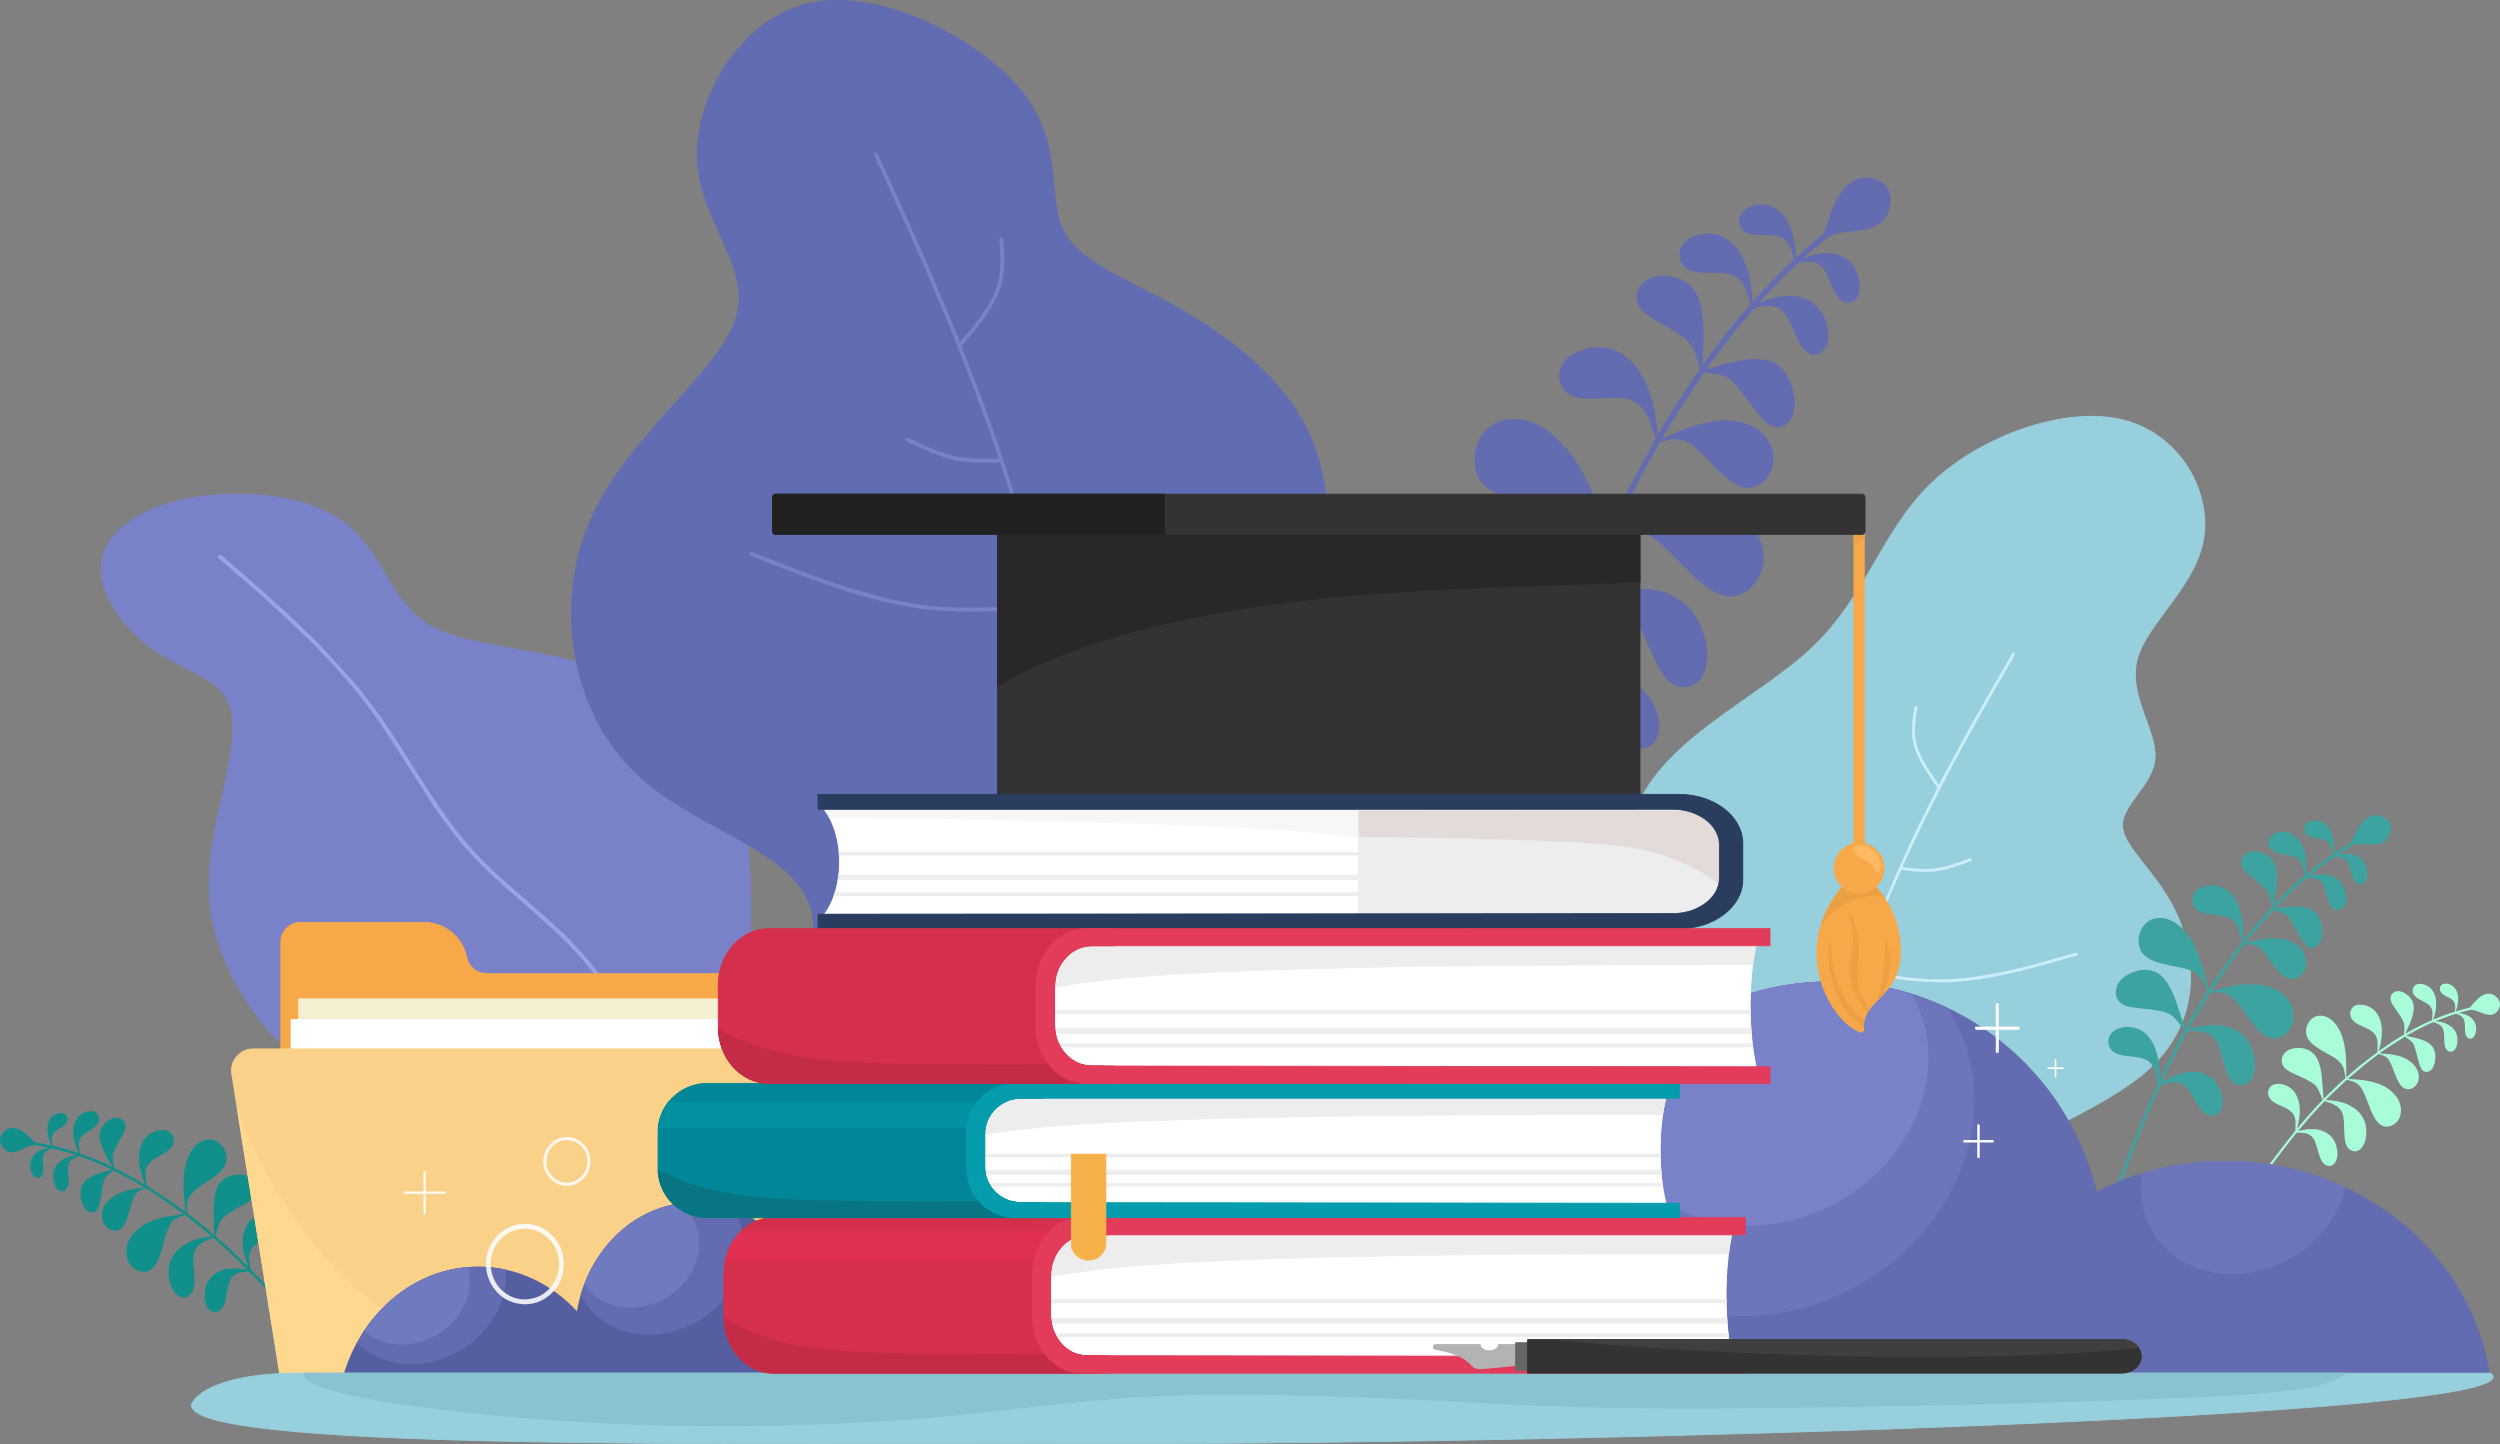 <svg xmlns="http://www.w3.org/2000/svg" id="_" viewBox="0 0 1630.555 942.048"><rect x="0" y="0" width="1630.555" height="942.048" fill="#808080" stroke="none"/><defs><style>.cls-1{opacity:.87;}.cls-1,.cls-2,.cls-3,.cls-4{stroke-width:.216px;}.cls-1,.cls-2,.cls-3,.cls-4,.cls-5,.cls-6,.cls-7,.cls-8,.cls-9,.cls-10,.cls-11,.cls-12,.cls-13,.cls-14,.cls-15,.cls-16,.cls-17,.cls-18,.cls-19,.cls-20,.cls-21,.cls-22,.cls-23,.cls-24,.cls-25,.cls-26,.cls-27,.cls-28,.cls-29,.cls-30,.cls-31,.cls-32,.cls-33,.cls-34,.cls-35,.cls-36,.cls-37,.cls-38,.cls-39,.cls-40,.cls-41{fill-rule:evenodd;}.cls-1,.cls-2,.cls-3,.cls-4,.cls-5,.cls-6,.cls-7,.cls-8,.cls-9,.cls-10,.cls-11,.cls-12,.cls-13,.cls-14,.cls-15,.cls-16,.cls-17,.cls-18,.cls-19,.cls-20,.cls-21,.cls-22,.cls-23,.cls-24,.cls-25,.cls-26,.cls-27,.cls-28,.cls-29,.cls-30,.cls-31,.cls-32,.cls-33,.cls-34,.cls-35,.cls-36,.cls-37,.cls-42,.cls-43,.cls-44,.cls-45,.cls-46{stroke-miterlimit:22.926;}.cls-1,.cls-10,.cls-45{fill:#fff;stroke:#fff;}.cls-2{fill:#ceeefd;stroke:#ceeefd;}.cls-3,.cls-17{fill:#7982c9;stroke:#7982c9;}.cls-4{fill:#9aa3e6;stroke:#9aa3e6;}.cls-5,.cls-6,.cls-7,.cls-8,.cls-9,.cls-10,.cls-11,.cls-12,.cls-13,.cls-14,.cls-15,.cls-16,.cls-17,.cls-18,.cls-19,.cls-20,.cls-21,.cls-22,.cls-23,.cls-24,.cls-25,.cls-26,.cls-27,.cls-28,.cls-29,.cls-30,.cls-31,.cls-32,.cls-33,.cls-34,.cls-35,.cls-36,.cls-37,.cls-42,.cls-43,.cls-44,.cls-45,.cls-46{stroke-width:.567px;}.cls-5,.cls-44{fill:#333;stroke:#333;}.cls-6{fill:#8ac2cf;stroke:#8ac2cf;}.cls-7{fill:#b3b3b3;stroke:#b3b3b3;}.cls-8{fill:#c42b47;stroke:#c42b47;}.cls-9{fill:#eba044;stroke:#eba044;}.cls-11{fill:#ededed;}.cls-11,.cls-12{stroke:#ededed;}.cls-12{fill:#e3dada;}.cls-13{fill:#212121;stroke:#212121;}.cls-14{fill:#087682;stroke:#087682;}.cls-15{fill:#ffb963;stroke:#ffb963;}.cls-16{fill:#ffd88f;stroke:#ffd88f;}.cls-18{fill:#626cb3;stroke:#626cb3;}.cls-19{fill:#2a3d5e;stroke:#2a3d5e;}.cls-20{stroke:#636cb0;}.cls-20,.cls-38{fill:#636cb0;}.cls-21{fill:#292828;stroke:#292828;}.cls-22{fill:#555ea1;stroke:#555ea1;}.cls-23{stroke:#d9312e;}.cls-23,.cls-24{fill:#d42f4d;}.cls-24{stroke:#d42f4d;}.cls-25{fill:#e02f50;stroke:#e02f50;}.cls-26{fill:#e33b5a;stroke:#e33b5a;}.cls-27{fill:#98cfdc;stroke:#98cfdc;}.cls-28{fill:#6d76ba;stroke:#6d76ba;}.cls-29{fill:#059cad;stroke:#059cad;}.cls-30{fill:#403f3f;stroke:#403f3f;}.cls-31{fill:#707abf;stroke:#707abf;}.cls-32{fill:#f9d189;stroke:#f9d189;}.cls-33,.cls-42{fill:#f7a849;stroke:#f7a849;}.cls-34{fill:#f7b14b;stroke:#f7b14b;}.cls-35{fill:#f7f7f7;stroke:#f7f7f7;}.cls-36{fill:#008696;}.cls-36,.cls-37{stroke:#008696;}.cls-37{fill:#0291a1;}.cls-39{fill:#3ca3a0;}.cls-40{fill:#118f8b;}.cls-41{fill:#a9fcd8;}.cls-43{fill:#666;stroke:#666;}.cls-46{fill:#f4f0d2;stroke:#f4f0d2;}</style></defs><path class="cls-38" d="M1176.714,168.17l-.328,.235,.328-.235h0Zm39.217-52.325l.679-.035c1.984-.059,4.045,.225,6.164,.899,4.75,1.51,8.856,4.623,9.986,10.491,.802,4.163-.254,9.538-1.588,12.182-4.699,9.315-12.883,10.423-21.735,11.364-.74,.079-.619,.179-1.358,.26-4.674,.505-12.741,1.124-16.534,4.179l-7.571,6.425c-.943,.785-6.663,5.497-7.261,6.56,1.383-.199,3.265-1.128,4.616-1.518,4.723-1.361,10.839-2.002,15.335-1.052,3.262,.69,6.077,2.127,8.469,3.954l2.525,2.412c4.509,4.716,7.834,17.036,2.907,22.939-1.983,2.375-5.138,3.213-8.337,1.858-3.591-1.519-5.959-6.888-7.52-10.51l-2.763-6.445c-1.684-3.514-3.349-6.253-6.724-7.954-2.808-1.415-6.533-1.293-9.78-.741-2.956,.503-2.18,.131-4.103,1.863-2.657,2.392-5.319,4.868-7.787,7.497l-11.85,12.183c-.913,1.079-3.696,3.83-4.2,4.727,1.185-.17,4.217-1.538,5.588-1.992,6.117-2.025,12.764-3.089,19.003-2.023,3.807,.65,7.581,2.229,10.236,4.152,10.001,7.245,13.861,25.58,6.258,31.869-5.303,4.385-11.162,.775-14.203-4.266-1.414-2.342-2.703-4.984-3.748-7.609-.352-.882-.777-1.76-1.159-2.708-2.132-5.283-4.513-10.722-9.181-13.595-2.732-1.681-5.683-1.718-8.987-1.551-1.255,.064-5.933,.402-6.668,.874-.686,.441-11.439,13.436-12.236,14.376l-9.968,12.835c-1.521,2.262-3.3,4.387-4.877,6.621-1.087,1.539-3.954,5.146-4.753,6.566,.741-.107,1.839-.482,2.561-.682,.864-.239,1.619-.478,2.494-.752,5.029-1.574,10.253-2.922,15.447-4.007,7.45-1.556,15.228-2.225,21.643,.157,5.059,1.879,8.943,5.701,11.472,10.86,.403,.823,.701,1.411,1.041,2.266,.305,.768,.636,1.464,.949,2.376,3.033,8.847,3.862,22.67-5.539,26.834-5.501,2.436-9.354-.705-12.84-4.317l-2.975-3.463c-.51-.606-.909-1.196-1.409-1.827l-13.373-17.167c-1.382-1.718-4.098-4.19-5.981-5.139-2.936-1.48-6.496-1.977-9.72-2.429-.998-.14-1.609-.229-2.623-.38-2.35-.349-2.114-1.048-3.46,1.017l-16.576,25.261c-.96,1.526-9.52,15.249-9.796,16.534,1.601-.499,3.75-1.538,5.291-2.302,3.608-1.789,13.223-5.33,16.354-6.218,7.987-2.265,16.038-4.252,25.408-3.01,4.028,.534,7.902,1.56,11.087,3.137,2.328,1.154,4.686,2.52,6.598,4.402l1.829,1.715c5.495,6.28,7.765,14.274,4.527,22.939-1.187,3.176-3.942,7.011-6.584,8.743-9.577,6.284-17.334,.675-24.834-5.827-1.34-1.163-2.387-2.415-3.74-3.525-2.629-2.158-4.83-5.253-7.434-7.496-1.29-1.112-2.409-2.72-3.695-3.775-4.342-3.563-6.967-7.026-13.364-8.212-5.801-1.075-8.507,1.179-12.762,1.395-.687,1.221-1.321,2.357-2.036,3.636l-9.971,18.02-18.587,37.26c.776-.112,7.521-3.229,8.475-3.635,7.948-3.377,18.31-7.748,26.584-9.703,10.147-2.397,11.004-2.612,20.905-3.176,1.587-.09,3.826,.043,5.371,.215,1.775,.198,3.204,.387,4.867,.621,7.191,1.012,16.269,4.482,21.708,9.946l1.487,1.368c4.279,4.258,7.035,9.699,8.361,16.109,.768,3.713,.357,8.161-.424,11.274-1.438,5.732-4.896,11.671-9.484,15.004-7.65,5.559-14.39,4.836-22.1,1.007-1.347-.669-2.313-1.325-3.565-2.176-1.763-1.196-3.475-2.454-5.069-3.889l-2.356-2.06c-.351-.303-.423-.296-.774-.635-.308-.295-.466-.525-.793-.808l-2.259-2.176c-.356-.34-.426-.33-.777-.632-2.729-2.35-10.461-11.024-12.555-12.685-1.025-.813-2.032-2.087-2.997-3.049-.387-.385-.482-.39-.866-.721l-3.83-3.419c-.571-.48-.979-.79-1.568-1.245-3.472-2.674-7.089-4.887-11.596-5.647-5.31-.897-10.228,.517-15.416,1.67-2.567,.57-2.077,.252-3.273,2.725l-14.767,34.361c-.694,1.664-3.072,7.011-3.388,8.719,.829-.537,2.125-1.131,3.144-1.56l9.937-3.973c2.258-.854,4.763-1.589,7.208-2.167,1.196-.283,2.496-.657,3.766-.915,2.586-.526,5.202-1.226,7.808-1.362,9.204-.48,17.83-.416,26.097,3.75,1.995,1.005,3.887,2.004,5.752,3.267,.924,.625,1.723,1.259,2.601,1.963,3.295,2.643,6.126,6.113,8.329,9.935,3.959,6.864,7.536,17.843,6.694,26.785-.309,3.29-.667,5.018-1.581,7.812-.651,1.99-2.261,4.661-3.598,5.908-1.703,1.59-3.326,2.921-5.577,3.672-8.668,2.889-15.539-2.8-19.905-10.314-1.738-2.992-3.151-6.041-4.622-9.294-2.466-5.455-4.728-11.054-7.313-16.408l-2.427-4.508c-1.095-1.9-2.351-3.805-3.839-5.357-1.087-1.134-2.308-2.221-3.605-3.101-3.132-2.126-8.57-4.069-13.669-3.759-.881,.054-1.49-.096-2.048-.068-.554,.029-1.163,.238-2.04,.276-4.096,.176-7.876,1.346-12.087,1.559-.137,.74-.465,1.308-.754,1.999-.272,.651-.47,1.271-.691,1.879l-2.906,7.738c-3.404,9.112-6.51,18.413-9.639,27.63l-2.625,8.028c-.91,2.742-1.778,5.394-2.598,8.056-.623,2.026-2.058,6.212-2.403,8.073,.792-.512,1.423-1.223,2.176-1.823l9.181-6.794c4.319-2.691,8.273-4.934,12.978-6.936,5.949-2.531,13.543-3.713,19.878-2.915,5.065,.637,12.101,3.071,15.829,6.83,1.274,1.286,2.778,2.429,3.899,3.921,1.726,2.297,3.488,4.502,4.785,7.151,.504,1.03,.885,1.548,1.337,2.691l1.167,2.894c.355,.963,.645,2.147,.893,3.22,1.313,5.678,.911,11.676-2.736,16.029-.764,.912-1.052,1.266-2.011,1.993-5.361,4.071-11.859,2.496-16.799-1.467-.729-.585-1.337-1.191-2.048-1.843-.421-.386-.626-.452-1.05-.891-.424-.439-.497-.658-.872-1.102-.618-.728-1.285-1.274-1.924-1.991-3.047-3.419-5.809-7.473-8.861-10.858-3.846-4.264-7.245-8.549-12.889-10.34-4.2-1.332-8.979-.846-13.125,.716-1.045,.394-9.963,4.175-10.781,4.952-.502,.476-4.07,13.669-4.67,15.545l-2.696,9.436c-2.335,8.555-4.619,16.904-6.849,25.517-.539,2.08-1.056,4.28-1.648,6.447-.306,1.12-.54,2.196-.822,3.225l-5.635,22.699c-.287,1.097-.512,2.24-.78,3.269-.287,1.1-.566,2.182-.801,3.245l-6.089,26.119c-2.483,9.834-4.291,19.908-6.667,29.782-.249,1.032-.514,2.305-.723,3.328-1.578,7.747-3.587,15.528-5.111,23.241-1.531,7.748-3.447,15.618-4.969,23.389l-1.447,6.809-3.436-.322c.46-2.31,.848-4.338,1.368-6.608,1.534-6.704,2.741-13.322,4.317-19.988,1.054-4.458,1.815-8.993,2.861-13.342l2.895-13.308c.454-2.272,.984-4.37,1.493-6.606,.486-2.135,.995-4.346,1.452-6.65,.901-4.54,2.087-8.845,2.978-13.222,1.513-7.432,4.218-18.605,6.042-26.169,1.06-4.4,1.961-8.742,3.115-13.078,1.155-4.34,2.096-8.751,3.163-13.03,.545-2.191,1.132-4.173,1.655-6.438l3.284-12.905c2.001-7.494,3.847-14.882,5.986-22.334l2.6-9.537c.62-2.085,1.184-4.123,1.857-6.228,.348-1.089,.581-2.087,.876-3.169,.478-1.755,3.189-10.048,3.034-10.689-.072-.294-.394-1.093-.533-1.502-.37-1.087-.681-1.891-1.052-3.032-.66-2.034-1.38-4.112-2.143-6.016-.769-1.923-1.648-3.671-2.692-5.362-2.074-3.356-4.497-5.922-7.932-7.68-5.187-2.654-13.632-2.282-19.907-1.964-9.277,.469-20.838,2.078-26.517-6.936-2.972-4.716-2.464-11.584,.282-15.612,7.093-10.411,23.549-13.01,33.994-8.729,3.36,1.377,6.638,3.48,9.296,6.053,.977,.946,2.066,1.826,2.968,2.889,1.505,1.775,2.993,3.627,4.254,5.641,3.254,5.202,5.686,10.78,7.42,16.866,.651,2.282,1.083,4.186,1.616,6.645,.469,2.161,.969,4.583,1.321,6.996,.347,2.371,.779,4.653,.84,7.377l.341-.017c.08-1.526,6.657-21.334,7.372-23.494,2.557-7.727,9.072-26.811,12.155-34.102,.48-1.135,1.049-2.412,1.282-3.675-.655-.16-.75-.568-1.268-1.018-.527-.459-.709-.556-1.211-1.088-.495-.525-.725-.63-1.219-1.079-.416-.379-.733-.759-1.135-1.178l-3.576-3.333c-1.846-1.768-4.11-3.719-6.149-5.132-1.959-1.358-3.77-2.184-5.998-2.78-4.744-1.27-14.485-1.614-19.944-1.335-8.118,.414-18.138,1.294-25.932,.938-1.377-.062-2.458-.231-3.739-.409-10.495-1.46-16.436-10.874-12.909-22.038,2.347-7.43,8.003-12.663,14.007-16.433,.571-.358,.94-.498,1.521-.833,12.152-7.017,25.952-8.256,36.755,1.474,1.603,1.445,3.267,2.706,4.602,4.446,2.31,3.011,3.772,4.518,6.061,7.965l3.577,5.668,17.369,34.416c.189-1.02,2.908-7.575,3.497-8.979l7.307-17.631c.728-1.415,1.18-2.858,1.913-4.318,.719-1.433,1.177-2.975,1.859-4.375l4.888-10.702c.455-1.012,.114-1.195-.437-2.031-.827-1.256-1.537-2.551-2.305-3.875-.791-1.365-1.527-2.461-2.375-3.791-2.418-3.795-5.484-6.757-9.369-8.694-1.497-.746-2.438-1.139-4.143-1.681-4.369-1.388-10.254-2.239-14.837-2.169-.839,.013-1.846-.031-2.685-.109-.663-.061-1.993-.073-2.658-.139-.738-.072-2.073-.099-2.69-.102-4.389-.019-8.934-.321-13.297-.695-10.114-.867-22.338-2.505-28.262-12.649-4.106-7.029-3.991-17.826-.147-25.428,1.414-2.797,3.062-5.131,5.236-7.175,7.588-7.134,18.824-7.871,27.619-5.066,1.391,.444,2.819,1.084,4.152,1.67,3.868,1.7,7.569,4.176,10.859,6.916,2.225,1.853,4.154,3.724,6.203,5.847,6.107,6.327,10.79,13.801,15.077,21.757,1.074,1.994,1.993,4.252,3.102,6.234l2.022,4.211c.374,.769,.593,1.418,.964,2.168l7.307,17.775c.576,1.471,1.247,2.944,1.613,4.504l.342-.017c.137-.74,.457-1.351,.775-1.976l12.339-25.203,17.419-32.001c.243-.422,.306-.418,.26-.794-.088-.732-1.08-3.129-1.362-3.989l-2.863-7.884c-1.04-2.616-2.314-4.848-3.895-6.848-3.523-4.459-7.443-6.501-13.006-7.277-5.27-.736-13.558-.073-19.115,.209-8.014,.406-17.29-.216-21.363-8.605-1.239-2.55-1.855-5.602-1.131-9.142,1.797-8.783,10.017-12.773,17.08-14.731,7.541-2.091,14.815-1.268,21.111,1.859,4.985,2.476,10.257,7.223,13.456,12.196,5.048,7.847,7.167,13.307,9.525,22.733,1.343,5.369,2.673,12.536,2.825,19.233,.577-.202,.635-.632,.961-1.227,2.311-4.218,5.025-8.174,7.404-12.341,2.623-4.591,5.615-8.87,8.415-13.333,1.121-1.786,2.219-3.401,3.394-5.193l5.31-7.84c.85-1.301,2.441-2.558,1.988-3.93-1.261-3.812-2.408-7.981-3.967-11.66-.923-2.18-2.029-3.479-3.577-5.084-2.727-2.827-6.251-5.149-9.476-7.204l-9.065-5.354c-2.149-1.314-4.312-2.423-6.404-3.854-1.638-1.122-3.301-2.273-4.702-3.741-.811-.85-1.275-1.288-1.986-2.306-5.394-7.712,.141-16.739,7.211-19.245,2.26-.801,4.742-1.323,7.11-1.355,5.832-.077,12.47,1.376,17.11,5.109,.405,.327,.796,.624,1.159,.955,4.866,4.439,7.047,10.664,8.15,18.138,.458,3.105,.348,4.163,.564,6.369,.613,6.284,.227,13.054-.074,19.372l-.333,8.364c.773-.626,1.328-1.792,1.945-2.617l1.819-2.562c.459-.563,.59-.831,.996-1.377l2.818-3.751c.418-.536,.519-.831,.989-1.385,2.268-2.669,4.401-5.933,6.631-8.695,.698-.864,1.429-1.598,2.08-2.477l5.807-7.325c.454-.535,.724-.673,1.175-1.192,.343-.393,.699-.797,.976-1.213,1.187-1.772,5.733-6.083,5.958-7.167,.122-.588-2.607-8.68-2.841-9.276-.824-2.104-1.804-4.116-3.256-5.662-2.681-2.855-4.828-4.309-9.017-5.022-4.258-.726-7.261-.178-10.028-.502-2.863-.336-5.918,.191-10.172-.527-5.872-.991-11.192-4.17-10.837-12.188,.435-9.786,13.446-13.834,21.608-12.747,6.601,.878,11.682,4.293,15.83,9.558,2.223,2.82,3.784,5.888,5.312,9.249,2.363,5.199,4.031,13.828,4.434,19.844l.467,5.679c1.196-.969,2.205-2.487,3.29-3.632l1.663-1.798c1.287-1.545,2.835-2.898,4.173-4.385l2.471-2.63c.373-.348,.45-.51,.786-.852l5.176-5.199c.367-.371,.46-.398,.825-.813,1.599-1.82,6.888-6.85,8.647-8.274-.045-1.06-.691-2.861-.979-3.898-4.488-16.172-14.894-10.81-26.487-12.428-8.074-1.127-11.352-10.043-5.131-15.594,3.08-2.748,8.254-4.563,13.773-3.876,5.6,.695,9.835,3.989,13.189,8.616,2.014,2.78,3.276,5.925,4.401,9.361,1.348,4.119,2.432,10.391,2.568,16.423,1.578-1.024,5.635-5.137,7.43-6.571,1.375-1.097,2.461-2.253,3.784-3.306l5.721-4.819c.839-.745,1.103-.707,1.542-1.922,.647-1.794,1.237-3.287,1.792-5.185,.551-1.881,1.091-3.438,1.725-5.255,1.756-5.047,3.813-10.023,6.671-14.398l1.544-2.107c.526-.652,1.03-1.274,1.581-1.883,1.045-1.158,2.428-2.417,3.646-3.262,2.759-1.915,5.812-3.086,9.079-3.316Z"></path><path class="cls-17" d="M474.115,737.395c9.85-52.647,24.273-149.532,9.02-209.631-15.253-60.1-60.181-83.413-102.436-95.04-42.254-11.627-81.835-11.569-104.442-27.391-22.607-15.822-28.242-47.526-52.585-65.177-24.342-17.651-67.391-21.25-100.078-15.1-32.686,6.15-55.008,22.05-57.452,41.931-2.443,19.881,14.993,43.744,35.236,57.537,20.243,13.794,43.292,17.518,48.998,37.209,5.706,19.691-5.931,55.349-11.125,85.107-5.193,29.759-3.943,53.618,8.215,81.296,12.158,27.678,35.225,59.174,62.55,69.928,27.325,10.755,58.909,.767,66.346,7.598,7.437,6.832-9.273,30.484-13.268,54.809-3.994,24.326,4.726,49.326,19.738,61.188,15.013,11.862,36.317,10.587,65.846,5.929,29.53-4.658,67.283-12.698,88.798-20.921,21.515-8.223,26.79-16.629,36.639-69.274Z"></path><path class="cls-4" d="M142.447,362.934c0,.919,.468,1.329,1.141,1.831,.61,.455,.836,.78,1.471,1.273,.678,.527,.747,.639,1.331,1.185,.566,.529,.89,.686,1.488,1.256l18.179,15.894c.602,.599,.903,.708,1.49,1.254,2.265,2.107,4.694,3.988,6.855,6.18,.609,.618,.883,.724,1.488,1.257l9.493,8.801c4.969,4.375,8.815,8.316,13.486,12.812,3.004,2.891,6.824,5.922,9.341,9.182,1.577,2.042,3.421,3.493,5.189,5.33,2.572,2.672,4.903,5.629,7.545,8.234,.588,.58,.65,.767,1.151,1.365,2.805,3.35,5.868,6.489,8.593,9.93,.804,1.015,1.535,1.87,2.369,2.891,.836,1.023,1.5,1.867,2.333,2.926l9.014,12.025c6.009,8.132,11.232,16.828,16.866,25.21,.408,.608,.589,.962,.96,1.555l15.411,24.151c3.338,5.338,6.87,10.641,10.571,15.727,1.534,2.109,2.907,4.027,4.444,6.075l4.672,6.076c2.964,4.007,6.347,7.686,9.714,11.325,5.043,5.45,10.412,10.628,15.771,15.786,.564,.543,.825,.623,1.38,1.136,2.663,2.464,7.022,6.653,9.755,8.768,3.402,2.632,7.793,6.83,11.269,9.769l13.857,12.442c.598,.499,.784,.566,1.365,1.15l6.743,6.521c2.16,2.16,4.532,4.234,6.426,6.609,.437,.548,.84,.889,1.348,1.395,.981,.976,1.558,1.806,2.517,2.743,1.707,1.668,3.512,3.877,4.99,5.758,.829,1.054,1.538,1.883,2.354,2.905l4.539,5.981c4.069,5.417,9.148,13.156,12.262,19.296l1.849,3.411c1.361,2.273,2.397,4.627,3.562,6.957,7.317,14.634,13.039,30.186,17.102,46.013,2.924,11.39,5.766,24.207,5.766,36.54,0,11.667-.539,18.644-4.2,29.416-2.191,6.448-5.686,12.398-9.43,18.012l-6.697,9.311c-.728,.933-1.189,2.717,.431,2.717,1.181,0,7.863-10.08,8.461-10.976,9.758-14.636,13.662-28.295,13.949-43.394v-3.719c-.11-5.915-.73-12.074-1.733-18.614-.966-6.304-2.168-11.845-3.618-17.648-6.642-26.574-17.304-51.239-32.197-73.681-.738-1.111-1.368-1.984-2.148-3.111l-6.901-9.107c-3.139-3.841-6.306-7.718-9.829-11.209-3.274-3.244-7.056-8.005-10.576-10.691-1.752-1.337-8.45-8.169-11.073-10.194l-2.821-2.439c-.585-.547-.65-.658-1.331-1.185l-2.781-2.479c-.594-.578-.897-.674-1.492-1.253-3.461-3.369-9.407-7.828-12.69-11.092l-2.766-2.493c-2.617-2.09-5.924-5.239-8.441-7.567l-8.003-7.775c-.542-.585-.662-.899-1.251-1.494-2.658-2.687-5.326-5.384-7.688-8.319l-4.908-5.84c-6.609-8.162-19.756-26.8-26.07-37.502-.374-.634-.575-.932-.98-1.535-2.881-4.285-5.355-8.755-8.232-13.035l-11.432-17.609c-.763-1.145-1.444-2.042-2.151-3.109-4.905-7.406-10.295-14.517-15.807-21.467-.813-1.024-1.509-1.838-2.354-2.906-.461-.583-.782-.931-1.244-1.501-.413-.51-.794-.969-1.244-1.5l-22.741-24.824-18.98-18.294c-2.603-2.633-5.631-4.912-8.231-7.548-2.167-2.197-4.696-3.979-6.86-6.174-1.787-1.812-3.872-3.295-5.722-5.026-.629-.588-.783-.742-1.461-1.283l-18.315-15.986c-1.147-1.019-3.57-3.714-4.976-3.714-.535,0-.915,.38-.915,.915Z"></path><g><path class="cls-27" d="M1084.823,849.482c-3.547-34.406,5.714-84.906-2.484-144.597-8.198-59.691-33.856-128.573-15.796-175.833,18.059-47.26,79.836-72.898,115.552-106.84,35.716-33.942,45.37-76.188,77.625-107.102,32.254-30.914,87.108-50.495,124.773-41.258,37.666,9.236,58.144,47.29,52.666,78.149s-36.91,54.521-43.169,77.886c-6.258,23.366,12.658,46.434,11.599,64.302-1.058,17.868-22.09,30.536-21.249,44.867,.841,14.33,23.557,30.324,35.978,58.421,12.421,28.097,14.547,68.297-17.319,98.45-31.866,30.153-97.725,50.258-139.745,84.341-42.019,34.083-60.2,82.144-79.922,107.847-19.722,25.703-40.987,29.049-59.797,21.566-18.81-7.483-35.166-25.794-38.714-60.2Z"></path><path class="cls-2" d="M1314.235,426.084c-.519,1.752-3.603,6.928-4.658,8.602l-9.614,16.656c-4.057,6.879-7.931,14.061-11.914,21.012l-4.736,8.459c-.428,.789-.724,1.373-1.147,2.182l-8.178,15.007c-2.423,4.364-4.513,8.627-6.876,13.108-.786,1.492-1.53,3.049-2.26,4.429l-8.998,17.79c-.785,1.579-1.392,3.019-2.186,4.565-1.047,2.038-12.274,25.492-12.934,27.721,1.634,.444,4.485,.538,6.291,.721,1.113,.113,2.121,.24,3.051,.311l6.033,.244c2.292,.023,6.502-.208,8.631-.782,2.01-.541,3.929-.776,6.572-1.543l6.324-1.997c.765-.288,7.139-2.764,7.634-2.618,.375,.111,.174,.112,.606,.357-.084,1.593-.896,1.28-2.387,1.92l-2.517,.924c-4.316,1.554-8.678,2.999-13.156,4.072l-2.85,.564c-1.016,.115-1.857,.326-2.791,.418-1.033,.103-1.966,.157-3.021,.249-1.944,.17-4.196,.14-6.147,.049-2.14-.1-10.995-.783-13.083-1.35-.418,1.411-6.261,14.411-6.837,15.705-4.686,10.515-8.974,21.439-13.408,32.155-1.445,3.491-5.646,13.758-6.488,16.602l7.573,2.071c2.769,.822,7.253,1.584,10.179,2.068,7.896,1.307,16.194,2.177,24.163,2.803,6.008,.472,12.223,.366,18.174,.114l8.712-.632c1.552-.144,2.762-.315,4.263-.489l20.674-3.62,9.999-2.305c3.039-.55,13.115-3.449,16.82-4.4l18.649-5.327c.779-.235,3.023-.951,2.549,.65-.212,.715-3.02,1.241-3.737,1.457-7.657,2.304-15.424,4.29-23.113,6.455-5.765,1.623-11.596,2.865-17.401,4.342l-8.222,1.788c-.733,.166-1.43,.258-2.127,.379l-3.129,.555c-.499,.088-.578,.166-1.086,.274l-4.293,.685c-.823,.121-1.413,.169-2.166,.307l-10.874,1.2c-.801,.076-1.407,.076-2.254,.144-4.442,.358-9.189,.571-13.662,.361l-9.529-.365c-1.566-.076-3.106-.311-4.751-.412-1.705-.105-3.18-.258-4.921-.472-1.632-.201-3.397-.379-5.007-.629-1.704-.265-3.323-.417-5.09-.781-5.953-1.225-9.343-1.325-15.599-3.205-1.114-.335-1.546-.266-2.659-.601-.927-.279-1.854-.553-2.782-.828l-5.644,14.872c-.489,1.616-1.397,3.435-1.88,5.128-.776,2.717-3.713,9.617-4.645,12.669-.342,1.118-.643,1.673-.938,2.568-.615,1.872-1.089,3.478-1.756,5.355l-1.812,5.001c-.346,.82-.551,1.89-.836,2.756-.837,2.546-1.914,5.217-2.7,7.913-.326,1.116-.618,1.441-.944,2.558-.259,.887-.515,1.929-.82,2.785l-1.71,5.19c-.313,1.051-.611,1.41-.943,2.558l-16.035,55.363c-.33,1.092-.317,1.599-.554,2.496-.213,.807-.542,1.651-.734,2.457l-1.087,4.844c-.177,.85-.575,1.754-.752,2.604-1.044,5.013-2.432,9.776-3.491,14.793l-1.057,4.827c-.573,3.167-1.613,6.381-2.127,9.662-.672,4.291-2.019,10.267-2.927,14.487l-2.291,11.809c-.136,.842-.298,1.71-.502,2.468-.408,1.517-.561,3.214-.871,4.726l-2.55,14.145c-.257,1.547-.575,3.165-.83,4.841l-1.623,9.388c-1.12,6.42-2.265,12.477-3.225,18.902-.291,1.944-1.045,8.054-1.771,9.332-2.02-.107-1.184-1.391-.73-4.406,.251-1.665,.579-3.329,.833-4.843l9.309-53.353c.768-4.768,1.962-9.94,2.839-14.713,.6-3.263,1.567-6.776,2.061-9.901l1.067-4.97c.196-.748,.357-1.592,.55-2.494,.128-.596,.403-1.744,.517-2.476l3.997-17.538c.341-1.105,.278-1.529,.554-2.497,.305-1.069,.403-1.655,.582-2.511,.177-.848,.581-1.742,.733-2.593,.595-3.345,1.823-6.868,2.505-10.142,.165-.791,.525-1.812,.764-2.61,.324-1.079,.357-1.643,.561-2.5,.412-1.729,1.221-3.451,1.46-5.184,.315-2.27,8.095-28.289,9.057-31.537l1.523-4.523c.504-1.532,.939-3.191,1.4-4.748l3.038-9.312c.672-1.433,.912-3.136,1.452-4.653l3.084-9.226c.293-1.003,.522-1.221,.799-2.065,.256-.778,.437-1.697,.729-2.448,.484-1.245,1.103-3.157,1.611-4.36l1.533-4.503c.303-1.052,.56-1.285,.848-2.228,.312-1.021,.531-1.487,.831-2.26,1.117-2.879,1.95-6.041,3.142-8.867,1.023-2.425,2.045-6.108,3.235-8.949l4.042-10.747c1.078-3.534,3.037-7.303,4.272-10.828,.518-1.476,1.178-2.897,1.637-4.314,.714-2.207,3.957-10.065,5.149-12.751,.292-.658,.586-1.528,.805-2.054l18.678-43.42c.655-1.447,1.187-2.634,1.804-4.003,.587-1.302,1.284-2.582,1.849-3.922,1.844-4.371,9.074-19.424,11.302-23.654l7.711-15.361c1.47-3.012,1.185-2.428-.613-4.982l-3.011-4.402c-.728-1.035-1.276-1.98-1.974-3.044-3.592-5.472-6.574-11.077-8.507-17.334-.933-3.022-1.254-6.253-1.319-9.437-.084-4.096,.264-8.606,1.1-12.672,.139-.675,.294-1.528,.395-2.277,.025-.185,.052-.364,.086-.529l.156-.525c.176-.404,.471-.614,1.022-.451,.668,.198,.496,.975,.404,1.564-.918,5.84-1.785,11.694-1.399,17.499,.149,2.243,.697,4.58,1.236,6.738,.801,3.206,2.294,6.275,3.858,9.156,.542,.999,.989,1.876,1.549,2.863,1.606,2.828,3.451,5.572,5.279,8.247,.554,.811,3.105,4.97,3.876,5.441,.816-2.098,4.708-9.111,5.832-11.241l8.903-16.45c3.363-6.401,8.415-15.486,12.089-21.698,1.089-1.84,2.054-3.73,3.073-5.458,4.154-7.04,8.121-14.313,12.293-21.325l4.642-8.127c.74-1.273,1.238-2.79,2.641-1.706Z"></path></g><path class="cls-18" d="M508.501,773.057c-53.245-25.003,21.599-115.54,22.415-166.228,.816-50.689-72.397-61.529-115.077-101.573s-54.828-109.29-31.345-164.467c23.482-55.177,82.594-96.285,94.903-131.15,12.309-34.864-22.185-63.484-24.454-104.35-2.269-40.866,27.686-93.977,74.577-103.415,46.89-9.438,110.716,24.796,137.363,58.468,26.646,33.671,16.115,66.779,25.977,88.521,9.861,21.743,40.115,32.12,73.378,50.742,33.263,18.621,69.534,45.484,86.791,81.68,17.257,36.196,15.498,81.723,7.925,120.913-7.573,39.19-20.959,72.043-10.761,94.935,10.198,22.893,43.98,35.826,72.478,62.704,28.499,26.879,51.715,67.702,51.124,96.219-.59,28.517-24.986,44.727-127.85,73.098-102.865,28.371-284.199,68.903-337.443,43.9Z"></path><path class="cls-3" d="M570.044,99.93c.474,2.448,3.984,9.885,5.197,12.297l10.87,23.89c4.606,9.877,8.926,20.143,13.421,30.109l5.322,12.113c.477,1.129,.802,1.96,1.272,3.114l9.135,21.46c2.718,6.247,4.996,12.312,7.617,18.711,.872,2.129,1.678,4.342,2.487,6.313l9.884,25.349c.859,2.248,1.494,4.284,2.37,6.488,1.155,2.907,13.322,36.242,13.925,39.357-2.278,.389-6.163,.141-8.641,.152-1.527,.007-2.913,.047-4.185,.022l-8.227-.462c-3.116-.271-8.804-1.138-11.621-2.197-2.659-1-5.235-1.571-8.724-2.96l-8.328-3.545c-1.002-.491-9.334-4.693-10.026-4.559-.523,.101-.251,.129-.87,.405-.095,2.175,1.049,1.857,2.99,2.922l3.298,1.585c5.659,2.679,11.394,5.215,17.336,7.261l3.797,1.14c1.365,.289,2.48,.686,3.737,.935,1.39,.276,2.651,.472,4.071,.735,2.619,.486,5.682,.742,8.345,.875,2.92,.145,15.038,.383,17.949-.115,.382,1.972,6.61,20.399,7.223,22.233,4.983,14.899,9.371,30.303,13.986,45.442,1.504,4.933,5.861,19.431,6.63,23.405l-10.56,1.817c-3.869,.753-10.061,1.198-14.099,1.472-10.898,.738-22.285,.829-33.191,.631-8.224-.149-16.653-1.11-24.702-2.234l-11.752-2.005c-2.088-.399-3.71-.791-5.725-1.225l-27.607-7.635-13.28-4.446c-4.055-1.147-17.362-6.41-22.269-8.188l-24.633-9.687c-1.027-.421-3.981-1.689-3.548,.548,.194,.998,3.939,2.082,4.885,2.47,10.099,4.137,20.388,7.855,30.548,11.807,7.618,2.963,15.375,5.417,23.066,8.185l10.934,3.509c.973,.322,1.909,.538,2.84,.795l4.177,1.165c.666,.186,.763,.301,1.44,.515l5.742,1.494c1.101,.272,1.896,.415,2.901,.702l14.613,3.06c1.079,.208,1.901,.288,3.043,.492,5.987,1.07,12.407,1.984,18.511,2.287l12.991,.757c2.137,.103,4.26-.014,6.509,.065,2.33,.082,4.353,.068,6.747,.006,2.243-.058,4.664-.068,6.885-.196,2.349-.136,4.568-.131,7.016-.392,8.247-.882,12.866-.572,21.611-2.303,1.556-.308,2.134-.159,3.691-.467,1.296-.257,2.591-.508,3.888-.759l5.711,20.944c.453,2.259,1.446,4.849,1.88,7.212,.697,3.792,3.779,13.552,4.644,17.819,.317,1.564,.654,2.357,.936,3.612,.59,2.623,1.022,4.867,1.682,7.505l1.803,7.032c.362,1.159,.501,2.64,.773,3.853,.803,3.569,1.914,7.338,2.627,11.104,.296,1.559,.65,2.039,.946,3.598,.234,1.239,.446,2.688,.747,3.891l1.64,7.275c.287,1.47,.645,1.995,.945,3.598l14.504,77.313c.304,1.527,.221,2.213,.425,3.464,.183,1.124,.52,2.314,.674,3.434l.84,6.723c.129,1.178,.55,2.458,.679,3.636,.759,6.948,2.019,13.598,2.797,20.554l.801,6.697c.362,4.377,1.353,8.88,1.619,13.404,.348,5.916,1.392,14.212,2.072,20.064l1.559,16.343c.074,1.162,.18,2.361,.358,3.419,.355,2.114,.34,4.44,.561,6.534l1.604,19.55c.145,2.136,.365,4.374,.491,6.686l.97,12.966c.677,8.868,1.436,17.246,1.895,26.101,.139,2.679,.361,11.078,1.179,12.909,2.757,.12,1.792-1.735,1.571-5.89-.122-2.295-.349-4.598-.495-6.688l-5.632-73.698c-.417-6.578-1.357-13.76-1.921-20.36-.386-4.511-1.237-9.41-1.499-13.72l-.795-6.891c-.168-1.041-.276-2.21-.42-3.461-.095-.826-.318-2.421-.377-3.431l-3.123-24.349c-.318-1.545-.177-2.114-.425-3.465-.274-1.492-.331-2.301-.46-3.488-.129-1.175-.56-2.443-.654-3.619-.369-4.622-1.573-9.569-2.069-14.105-.12-1.096-.474-2.53-.695-3.646-.298-1.508-.269-2.279-.433-3.47-.333-2.403-1.204-4.848-1.302-7.234-.129-3.125-7.278-39.491-8.157-44.03l-1.474-6.344c-.483-2.148-.856-4.458-1.278-6.634l-2.902-13.048c-.724-2.036-.827-4.38-1.361-6.512l-2.976-12.939c-.266-1.401-.548-1.727-.815-2.91-.245-1.091-.37-2.362-.667-3.422-.493-1.755-1.083-4.433-1.615-6.134l-1.491-6.319c-.273-1.469-.592-1.819-.859-3.138-.289-1.427-.526-2.089-.831-3.179-1.139-4.057-1.855-8.463-3.103-12.458-1.071-3.429-1.975-8.565-3.218-12.581l-4.078-15.13c-1-4.943-3.165-10.319-4.381-15.27-.508-2.073-1.219-4.09-1.655-6.075-.679-3.092-4.051-14.193-5.317-17.998-.311-.933-.595-2.152-.824-2.897l-19.664-61.437c-.7-2.052-1.266-3.733-1.925-5.675-.626-1.846-1.404-3.676-1.996-5.571-1.93-6.18-9.772-27.579-12.242-33.617l-8.455-21.88c-1.602-4.284-1.29-3.454,1.487-6.688l4.668-5.584c1.125-1.31,1.993-2.521,3.082-3.876,5.599-6.961,10.386-14.183,13.834-22.427,1.666-3.982,2.525-8.33,3.033-12.646,.652-5.553,.773-11.725,.171-17.358-.1-.936-.199-2.114-.236-3.145-.009-.255-.023-.501-.047-.731l-.142-.733c-.186-.571-.559-.897-1.329-.747-.934,.181-.802,1.259-.754,2.072,.48,8.053,.888,16.12-.4,23.954-.498,3.027-1.549,6.13-2.565,8.99-1.51,4.25-3.94,8.223-6.444,11.93-.868,1.285-1.59,2.419-2.481,3.686-2.554,3.63-5.42,7.115-8.255,10.509-.859,1.029-4.871,6.343-5.981,6.882-.833-2.958-5.197-12.995-6.444-16.037l-9.931-23.516c-3.727-9.137-9.395-22.142-13.57-31.064-1.237-2.643-2.299-5.337-3.457-7.818-4.716-10.11-9.15-20.51-13.894-30.584l-5.237-11.649c-.837-1.826-1.315-3.953-3.364-2.664Z"></path><path class="cls-40" d="M31.619,748.552l.182,.015-.182-.015h0Zm-26.973-11.963l-.281,.155c-.813,.469-1.583,1.101-2.295,1.909-1.593,1.81-2.586,4.126-1.79,6.845,.565,1.929,2.136,3.898,3.238,4.663,3.881,2.698,7.419,1.12,11.188-.695,.316-.151,.288-.079,.604-.23,1.992-.954,5.378-2.707,7.559-2.383l4.423,.783c.548,.092,3.859,.623,4.327,.916-.6,.262-1.557,.344-2.185,.519-2.195,.611-4.798,1.869-6.409,3.383-1.169,1.099-1.997,2.396-2.572,3.751l-.504,1.63c-.813,3.082,.473,9.027,3.719,10.251,1.306,.493,2.757,.055,3.759-1.304,1.125-1.526,.934-4.346,.792-6.239l-.26-3.364c-.07-1.879,.018-3.431,1.016-4.979,.831-1.287,2.359-2.164,3.786-2.744,1.299-.527,.907-.489,2.052-.248,1.581,.332,3.183,.697,4.739,1.174l7.377,2.107c.598,.221,2.307,.671,2.702,.918-.514,.225-2.029,.411-2.679,.564-2.898,.683-5.806,1.897-8.095,3.893-1.397,1.218-2.582,2.815-3.243,4.274-2.489,5.499-.136,14.076,4.271,14.793,3.074,.501,4.666-2.458,4.818-5.31,.071-1.325,.027-2.743-.111-4.093-.046-.454-.062-.924-.11-1.414-.267-2.725-.466-5.577,.804-7.933,.743-1.379,1.926-2.129,3.294-2.882,.52-.287,2.479-1.312,2.876-1.298,.371,.012,7.479,2.73,8,2.922l6.757,2.847c1.096,.561,2.266,1,3.379,1.535,.766,.368,2.692,1.153,3.316,1.543-.321,.14-.844,.258-1.178,.355-.399,.116-.755,.205-1.167,.309-2.364,.599-4.758,1.34-7.085,2.183-3.336,1.21-6.616,2.869-8.694,5.456-1.64,2.04-2.392,4.596-2.311,7.368,.013,.441,.018,.76,.064,1.2,.041,.395,.056,.766,.124,1.223,.663,4.431,3.276,10.377,7.955,9.764,2.738-.359,3.622-2.623,4.258-4.991l.462-2.179c.076-.379,.112-.723,.178-1.109l1.733-10.461c.191-1.058,.76-2.761,1.317-3.623,.868-1.347,2.198-2.439,3.402-3.43,.373-.307,.601-.496,.977-.811,.873-.731,.629-.962,1.612-.44l12.071,6.362c.713,.395,7.091,3.962,7.476,4.426-.752,.192-1.84,.296-2.625,.362-1.836,.156-6.469,1.08-7.921,1.491-3.704,1.049-7.374,2.229-10.889,5.079-1.51,1.225-2.854,2.616-3.803,4.064-.693,1.06-1.352,2.213-1.722,3.472l-.372,1.168c-.877,3.976-.088,7.862,3.065,10.654,1.156,1.024,3.085,1.93,4.52,1.992,5.202,.224,7.135-4.037,8.773-8.606,.293-.816,.448-1.597,.757-2.396,.6-1.551,.828-3.385,1.4-4.965,.283-.783,.392-1.729,.686-2.488,.991-2.561,1.312-4.653,3.639-6.739,2.11-1.892,3.683-1.63,5.444-2.6,.537,.336,1.035,.65,1.596,1.003l7.864,5,15.44,10.845c-.337,.147-3.721,.533-4.193,.602-3.925,.577-9.037,1.343-12.79,2.592-4.603,1.532-4.995,1.657-9.108,3.889-.66,.357-1.534,.971-2.12,1.426-.674,.525-1.21,.96-1.83,1.472-2.684,2.211-5.606,5.914-6.635,9.538l-.308,.939c-.818,2.833-.769,5.78,.063,8.772,.482,1.734,1.596,3.479,2.575,4.577,1.802,2.022,4.463,3.627,7.024,3.869,4.27,.403,6.834-1.576,9.127-5.087,.401-.614,.65-1.127,.974-1.791,.456-.937,.878-1.885,1.216-2.878l.511-1.442c.077-.213,.107-.229,.177-.457,.061-.199,.076-.334,.147-.533l.447-1.466c.071-.229,.102-.243,.178-.456,.6-1.656,1.869-7.184,2.359-8.396,.24-.593,.374-1.373,.558-2.013,.074-.257,.111-.283,.196-.515l.816-2.374c.128-.341,.226-.572,.367-.908,.83-1.976,1.817-3.796,3.473-5.234,1.95-1.695,4.235-2.333,6.573-3.146,1.157-.403,.891-.412,1.901,.316l13.282,10.592c.634,.518,2.734,2.147,3.226,2.778-.45-.016-1.099,.059-1.601,.135l-4.855,.825c-1.093,.207-2.26,.526-3.369,.895-.543,.18-1.147,.349-1.714,.558-1.155,.425-2.359,.786-3.439,1.379-3.814,2.093-7.28,4.268-9.725,8.057-.59,.914-1.14,1.801-1.623,2.79-.239,.49-.426,.952-.63,1.462-.765,1.919-1.168,4.065-1.242,6.201-.133,3.837,.766,9.287,3.011,12.792,.827,1.289,1.339,1.918,2.304,2.85,.687,.664,1.905,1.373,2.711,1.558,1.027,.236,1.964,.384,3.032,.135,4.112-.959,5.67-5.033,5.829-9.242,.063-1.676-.017-3.293-.118-5.011-.169-2.88-.451-5.769-.549-8.636l.017-2.477c.037-1.061,.137-2.166,.406-3.18,.197-.742,.457-1.498,.793-2.186,.809-1.663,2.589-3.825,4.711-4.965,.367-.197,.58-.411,.811-.538,.23-.126,.52-.191,.881-.394,1.69-.947,3.463-1.403,5.207-2.363,.213,.273,.467,.427,.73,.642,.248,.202,.46,.41,.679,.608l2.821,2.489c3.316,2.936,6.552,6.026,9.779,9.074l2.771,2.68c.952,.912,1.867,1.797,2.765,2.699,.683,.686,2.155,2.066,2.69,2.753-.429-.016-.835-.154-1.266-.214l-5.151-.535c-2.316-.041-4.389,.012-6.713,.353-2.939,.431-6.253,1.831-8.638,3.74-1.907,1.526-4.226,4.29-4.928,6.78-.24,.852-.602,1.7-.737,2.599-.206,1.384-.447,2.738-.405,4.162,.016,.553-.027,.864,.034,1.451l.147,1.492c.062,.489,.197,1.052,.326,1.56,.681,2.685,2.122,5.076,4.521,5.975,.503,.189,.694,.264,1.236,.327,3.03,.355,5.315-1.917,6.463-4.794,.169-.424,.285-.827,.433-1.275,.088-.265,.157-.344,.234-.632,.077-.288,.06-.397,.117-.675,.094-.456,.247-.849,.351-1.306,.5-2.179,.75-4.551,1.259-6.717,.642-2.729,1.098-5.355,2.993-7.505,1.41-1.599,3.441-2.588,5.446-2.972,.505-.096,4.909-.748,5.404-.63,.304,.073,4.556,4.664,5.198,5.293l3.099,3.247c2.766,2.972,5.467,5.87,8.203,8.892,.66,.729,1.338,1.514,2.039,2.267,.362,.389,.686,.777,1.019,1.134l7.112,8.024c.349,.384,.684,.803,1.011,1.163,.35,.385,.693,.765,1.015,1.148l8.025,9.331c3.098,3.465,5.975,7.199,9.039,10.707,.321,.367,.699,.83,1.001,1.203,2.288,2.824,4.757,5.555,7.017,8.379,1.495,1.869,3.069,3.718,4.619,5.577l1.776-.415c-1.329-1.622-2.635-3.246-4.014-4.838-1.375-1.589-2.65-3.283-3.999-4.829l-4.005-4.806c-.667-.831-1.329-1.57-2.011-2.372-.651-.766-1.327-1.557-2.003-2.4-1.331-1.661-2.728-3.153-4.02-4.749-2.196-2.709-5.668-6.676-8.017-9.363-1.366-1.563-2.655-3.142-4.045-4.655-1.391-1.515-2.711-3.112-4.053-4.624-.687-.774-1.347-1.45-2.04-2.261l-4.076-4.542c-2.405-2.613-4.725-5.222-7.176-7.784l-3.082-3.313c-.694-.711-1.357-1.417-2.077-2.124-.373-.365-.679-.722-1.029-1.098-.568-.61-3.429-3.378-3.503-3.683-.034-.14-.074-.552-.105-.757-.083-.544-.129-.955-.223-1.521-.167-1.009-.32-2.051-.418-3.032-.1-.991-.118-1.935-.057-2.897,.12-1.911,.55-3.58,1.561-5.166,1.525-2.394,5.011-4.343,7.61-5.774,3.841-2.115,8.847-4.327,9.216-9.486,.192-2.698-1.476-5.424-3.443-6.414-5.08-2.556-12.271,.463-15.57,4.843-1.062,1.409-1.935,3.099-2.459,4.829-.193,.635-.444,1.273-.581,1.939-.229,1.112-.434,2.252-.513,3.402-.203,2.971,.005,5.893,.603,8.852,.225,1.11,.456,2.009,.764,3.163,.272,1.014,.587,2.145,.959,3.235,.366,1.071,.678,2.126,1.234,3.273l-.141,.078c-.357-.614-7.234-7.202-7.983-7.921-2.679-2.572-9.375-8.874-12.173-11.135-.435-.352-.937-.74-1.301-1.207,.23-.23,.182-.423,.294-.739,.115-.322,.168-.407,.256-.753,.088-.342,.158-.443,.261-.752,.087-.261,.134-.498,.207-.772l.731-2.275c.368-1.194,.864-2.568,1.386-3.663,.5-1.052,1.054-1.846,1.826-2.648,1.642-1.709,5.498-4.279,7.759-5.523,3.362-1.851,7.591-3.981,10.658-6.069,.542-.369,.942-.708,1.421-1.101,3.921-3.22,4.31-8.61,.507-12.368-2.531-2.501-5.928-3.265-9.153-3.336-.307-.007-.486,.028-.791,.033-6.397,.113-12.226,3.035-14.509,9.768-.338,.999-.74,1.937-.908,2.993-.29,1.825-.558,2.815-.746,4.818l-.234,3.245,.333,18.619c-.293-.376-2.787-2.422-3.324-2.858l-6.706-5.502c-.595-.406-1.085-.893-1.692-1.317-.595-.415-1.109-.942-1.683-1.354l-4.253-3.226c-.399-.308-.3-.468-.257-.953,.066-.728,.076-1.442,.103-2.183,.028-.764,.091-1.403,.149-2.166,.166-2.178,.771-4.172,1.925-5.944,.444-.683,.74-1.081,1.312-1.73,1.466-1.665,3.658-3.485,5.522-4.597,.341-.203,.738-.472,1.059-.714,.255-.191,.789-.527,1.043-.72,.282-.214,.815-.558,1.063-.713,1.766-1.101,3.535-2.359,5.214-3.601,3.894-2.879,8.475-6.604,8.701-12.292,.157-3.942-2.191-8.398-5.362-10.597-1.167-.809-2.329-1.369-3.641-1.676-4.582-1.072-9.27,1.42-12.219,4.776-.467,.531-.906,1.152-1.319,1.728-1.198,1.669-2.162,3.62-2.905,5.577-.502,1.324-.881,2.581-1.255,3.973-1.114,4.149-1.408,8.419-1.441,12.792-.008,1.096,.103,2.263,.078,3.362l.082,2.253c.013,.413,.063,.736,.073,1.14l.843,9.202c.081,.754,.125,1.534,.31,2.272l-.141,.078c-.213-.274-.473-.447-.734-.627l-10.35-7.393-13.848-8.951c-.188-.115-.213-.098-.274-.264-.12-.326-.231-1.569-.301-1.996l-.527-3.987c-.138-1.345-.1-2.59,.111-3.815,.47-2.729,1.615-4.553,3.694-6.262,1.968-1.618,5.453-3.407,7.754-4.674,3.318-1.827,6.926-4.396,6.781-8.895-.044-1.368-.446-2.789-1.493-4.079-2.597-3.2-6.763-2.81-10.029-1.863-3.487,1.011-6.245,3.164-8.117,6.031-1.483,2.27-2.596,5.555-2.826,8.417-.363,4.516-.053,7.311,1.005,11.813,.604,2.564,1.595,5.872,2.962,8.691-.276,.06-.391-.104-.65-.271-1.831-1.176-3.769-2.143-5.618-3.28-2.036-1.254-4.155-2.285-6.236-3.442-.832-.462-1.62-.86-2.476-1.311l-3.813-1.934c-.621-.329-1.53-.454-1.64-1.137-.304-1.897-.731-3.914-.886-5.831-.092-1.136,.077-1.95,.359-3.002,.497-1.853,1.424-3.696,2.285-5.351l2.515-4.482c.587-1.081,1.222-2.08,1.761-3.196,.421-.874,.847-1.766,1.099-2.725,.145-.555,.239-.852,.309-1.452,.531-4.547-3.626-6.917-7.011-6.197-1.082,.23-2.195,.632-3.157,1.209-2.368,1.421-4.735,3.677-5.811,6.383-.094,.237-.188,.458-.264,.685-1.016,3.055-.568,6.184,.58,9.563,.477,1.404,.747,1.816,1.131,2.786,1.093,2.762,2.692,5.478,4.16,8.026l1.918,3.391c-.446-.067-.918-.413-1.343-.602l-1.28-.611c-.305-.119-.415-.197-.695-.323l-1.936-.856c-.283-.118-.386-.216-.694-.329-1.484-.544-3.04-1.368-4.528-1.959-.466-.186-.917-.308-1.367-.511l-3.904-1.595c-.298-.109-.436-.1-.728-.202-.222-.078-.452-.157-.652-.26-.857-.441-3.609-1.099-3.931-1.493-.175-.214-.799-4.254-.832-4.56-.117-1.079-.15-2.158,.105-3.163,.473-1.853,1.029-2.992,2.566-4.332,1.563-1.362,2.89-1.882,3.938-2.707,1.083-.853,2.427-1.394,3.99-2.752,2.157-1.875,3.625-4.519,1.771-7.761-2.262-3.956-8.371-2.396-11.432,.089-2.475,2.009-3.796,4.692-4.347,7.913-.295,1.725-.271,3.388-.171,5.164,.156,2.748,1.323,6.747,2.443,9.346l1.023,2.475c-.689-.104-1.42-.484-2.102-.689l-1.054-.333c-.848-.321-1.761-.497-2.618-.781l-1.557-.477c-.225-.052-.291-.1-.499-.158l-3.196-.87c-.227-.062-.27-.05-.506-.132-1.033-.357-4.239-1.129-5.252-1.282-.208-.451-.332-1.359-.436-1.863-1.638-7.834,3.702-8.2,8.032-11.759,3.016-2.479,2.437-6.999-1.255-7.754-1.828-.374-4.302,.161-6.381,1.821-2.11,1.684-3.116,4.106-3.482,6.864-.22,1.656-.058,3.276,.221,4.983,.335,2.047,1.235,4.921,2.466,7.46-.854-.032-3.367-.729-4.397-.878-.788-.113-1.473-.323-2.231-.431l-3.335-.576c-.497-.1-.596-.018-1.032-.414-.644-.584-1.2-1.057-1.829-1.707-.623-.644-1.173-1.156-1.816-1.753-1.785-1.658-3.675-3.213-5.76-4.317l-1.072-.49c-.351-.14-.687-.272-1.039-.389-.669-.22-1.495-.399-2.167-.446-1.521-.108-3.001,.166-4.368,.884Z"></path><g><path class="cls-33" d="M195.994,601.573h80.296c13.419,0,24.742,8.895,27.92,21.932l.323,1.323c1.481,6.076,6.759,10.222,13.013,10.222h251.72v260.01H183.157v-280.651c0-7.07,5.766-12.836,12.836-12.836Z"></path><rect class="cls-46" x="194.874" y="651.51" width="364.906" height="236.855"></rect><rect class="cls-45" x="189.853" y="664.901" width="362.043" height="223.463"></rect><path class="cls-32" d="M580.827,895.595H182.442l-31.257-194.984c-.683-4.261,.422-8.2,3.222-11.485,2.8-3.285,6.515-4.999,10.83-4.999h369.559c7.045,0,12.937,5.022,14.052,11.978l31.979,199.489Z"></path><path class="cls-16" d="M324.017,895.595H182.442l-27.178-169.536c1.875,4.89,3.912,9.849,6.127,14.866,20.26,45.892,55.388,96.666,114.81,131.586,14.68,8.626,30.844,16.284,47.815,23.085Z"></path></g><g><path class="cls-22" d="M561.713,838.638c28.592,0,51.879,25.32,52.841,56.957H224.663c12.567-40.264,46.886-69.162,87.259-69.162,25.116,0,47.885,11.187,64.537,29.332,6.774-40.618,38.702-71.371,77.072-71.371,36.772,0,67.627,28.245,76.095,66.349,8.899-7.591,20.02-12.105,32.087-12.105Z"></path><path class="cls-20" d="M232.965,875.979c16.21-29.706,45.505-49.545,78.957-49.545,6.08,0,12.021,.658,17.772,1.909,1.859,24.343-15.613,49.133-42.258,57.919-20.671,6.816-41.403,2.197-54.47-10.283Z"></path><path class="cls-31" d="M237.775,868.024c15.57-23.341,39.785-39.078,67.358-41.313,.02,.076,.043,.15,.064,.227,5.089,19.212-8.054,40.481-29.356,47.505-14.3,4.715-28.642,1.812-38.065-6.418Z"></path><path class="cls-20" d="M379.077,844.406c10.321-34.856,39.752-60.011,74.454-60.011,8.629,0,16.933,1.556,24.697,4.429,2.325,3.679,4.132,7.761,5.309,12.204,7.087,26.75-11.213,56.364-40.874,66.144-26.554,8.756-53.209-1.356-63.586-22.765Z"></path><path class="cls-31" d="M381.384,837.599c10.629-27.825,33.806-48.247,61.605-52.416,5.63,4.204,9.832,10.113,11.745,17.333,5.121,19.332-8.104,40.733-29.538,47.8-17.572,5.794-35.205,.154-43.812-12.717Z"></path></g><path class="cls-41" d="M1603.706,660.723l-.156,.025,.156-.025h0Zm22.202-12.034l.256,.117c.742,.358,1.461,.859,2.145,1.517,1.532,1.474,2.59,3.423,2.142,5.832-.318,1.709-1.5,3.514-2.382,4.247-3.109,2.579-6.296,1.425-9.705,.081-.285-.113-.255-.051-.54-.163-1.801-.707-4.872-2.021-6.725-1.606l-3.744,.95c-.464,.113-3.273,.777-3.65,1.06,.54,.191,1.373,.204,1.929,.317,1.946,.396,4.3,1.328,5.82,2.544,1.103,.883,1.931,1.958,2.546,3.099l.577,1.385c.971,2.625,.382,7.865-2.308,9.126-1.082,.507-2.371,.216-3.354-.903-1.103-1.256-1.186-3.715-1.229-5.367l-.071-2.937c-.104-1.635-.315-2.978-1.312-4.259-.829-1.066-2.223-1.735-3.504-2.151-1.166-.378-.825-.369-1.791-.09-1.334,.384-2.683,.799-3.982,1.309l-6.173,2.281c-.497,.228-1.93,.723-2.249,.961,.463,.164,1.785,.233,2.358,.327,2.558,.415,5.171,1.291,7.319,2.885,1.31,.972,2.472,2.285,3.169,3.512,2.626,4.622,1.349,12.212-2.386,13.104-2.606,.623-4.238-1.849-4.618-4.314-.177-1.146-.264-2.38-.263-3.56,0-.397-.028-.806-.029-1.234-.009-2.382-.086-4.87-1.387-6.838-.761-1.151-1.846-1.73-3.092-2.301-.473-.217-2.251-.987-2.592-.951-.319,.034-6.207,2.828-6.64,3.026l-5.575,2.885c-.895,.554-1.866,1.007-2.778,1.539-.629,.367-2.22,1.165-2.724,1.542,.289,.102,.751,.172,1.047,.236,.354,.076,.669,.132,1.032,.197,2.09,.375,4.218,.873,6.298,1.462,2.982,.846,5.954,2.086,7.973,4.205,1.592,1.671,2.463,3.843,2.637,6.255,.027,.384,.051,.661,.051,1.046-.001,.345,.019,.668,0,1.069-.183,3.886-1.915,9.209-6.002,8.963-2.391-.144-3.352-2.055-4.107-4.072l-.589-1.864c-.099-.324-.16-.621-.251-.953l-2.409-8.974c-.257-.907-.897-2.351-1.452-3.066-.867-1.116-2.108-1.983-3.233-2.769-.348-.244-.561-.393-.913-.644-.816-.581-.626-.796-1.428-.283l-9.848,6.262c-.58,.386-5.765,3.873-6.056,4.3,.665,.12,1.612,.144,2.293,.154,1.597,.023,5.671,.542,6.959,.81,3.284,.684,6.551,1.484,9.83,3.743,1.409,.971,2.689,2.096,3.633,3.296,.69,.878,1.359,1.839,1.789,2.909l.423,.991c1.104,3.398,.764,6.82-1.71,9.436-.907,.959-2.49,1.864-3.721,2.005-4.465,.512-6.503-3.069-8.316-6.935-.324-.691-.526-1.359-.862-2.033-.653-1.31-1.01-2.888-1.642-4.225-.312-.662-.489-1.477-.809-2.118-1.079-2.163-1.538-3.959-3.727-5.628-1.984-1.513-3.317-1.189-4.92-1.924-.434,.325-.835,.628-1.288,.969l-6.34,4.821-12.36,10.359c.303,.107,3.254,.234,3.667,.266,3.434,.261,7.907,.613,11.251,1.468,4.102,1.049,4.451,1.132,8.191,2.818,.6,.271,1.407,.749,1.953,1.109,.627,.414,1.126,.759,1.706,1.165,2.507,1.756,5.349,4.792,6.554,7.874l.347,.796c.953,2.41,1.169,4.971,.714,7.62-.264,1.534-1.071,3.117-1.819,4.13-1.376,1.866-3.529,3.422-5.715,3.788-3.645,.611-6.029-.951-8.313-3.857-.399-.508-.659-.938-.997-1.496-.475-.785-.922-1.582-1.299-2.424l-.567-1.22c-.085-.18-.113-.192-.192-.386-.07-.17-.094-.285-.174-.454l-.514-1.246c-.081-.195-.109-.205-.194-.384-.661-1.401-2.239-6.122-2.768-7.144-.259-.5-.443-1.169-.658-1.714-.086-.218-.121-.238-.213-.435l-.911-2.011c-.14-.289-.245-.483-.396-.766-.888-1.665-1.899-3.184-3.451-4.331-1.829-1.352-3.855-1.766-5.941-2.329-1.032-.279-.804-.303-1.61,.391l-10.521,10.007c-.502,.488-2.169,2.031-2.537,2.609,.385-.042,.952-.016,1.392,.019l4.256,.42c.96,.113,1.994,.319,2.983,.571,.484,.124,1.019,.233,1.526,.38,1.032,.299,2.102,.539,3.085,.987,3.47,1.583,6.649,3.26,9.088,6.4,.589,.758,1.141,1.494,1.644,2.322,.249,.411,.451,.801,.671,1.232,.827,1.618,1.362,3.457,1.613,5.307,.451,3.323,.153,8.109-1.476,11.289-.599,1.17-.987,1.747-1.736,2.615-.534,.619-1.522,1.308-2.2,1.518-.864,.268-1.659,.454-2.602,.303-3.628-.581-5.328-4.023-5.833-7.666-.201-1.45-.274-2.861-.338-4.357-.107-2.51-.117-5.035-.283-7.531l-.232-2.149c-.124-.92-.308-1.872-.628-2.737-.234-.632-.525-1.272-.875-1.85-.843-1.394-2.566-3.162-4.496-4.022-.333-.149-.536-.322-.746-.418-.209-.096-.465-.134-.795-.288-1.539-.719-3.108-1.006-4.695-1.733-.16,.251-.365,.4-.573,.603-.196,.191-.361,.384-.532,.57l-2.214,2.334c-2.601,2.752-5.12,5.632-7.634,8.475l-2.154,2.496c-.74,.85-1.452,1.674-2.147,2.512-.529,.637-1.676,1.926-2.078,2.555,.368-.04,.706-.184,1.073-.264l4.393-.78c1.992-.178,3.784-.258,5.818-.104,2.571,.194,5.55,1.207,7.773,2.719,1.777,1.208,4.018,3.465,4.841,5.584,.281,.725,.668,1.44,.863,2.211,.299,1.189,.625,2.35,.713,3.588,.035,.482,.099,.748,.097,1.262l.004,1.305c-.01,.427-.078,.925-.144,1.375-.352,2.372-1.385,4.536-3.374,5.463-.417,.195-.575,.272-1.037,.36-2.581,.493-4.749-1.34-5.99-3.766-.183-.358-.318-.701-.485-1.081-.099-.225-.165-.289-.256-.534-.092-.245-.087-.341-.16-.579-.12-.39-.287-.722-.417-1.112-.622-1.861-1.045-3.905-1.673-5.754-.793-2.33-1.417-4.582-3.237-6.332-1.355-1.302-3.192-2.036-4.955-2.247-.444-.053-4.296-.349-4.713-.216-.255,.082-3.519,4.327-4.017,4.913l-2.388,3.008c-2.124,2.749-4.198,5.431-6.292,8.221-.505,.673-1.021,1.396-1.559,2.092-.278,.36-.523,.717-.779,1.047l-5.428,7.4c-.268,.355-.519,.739-.77,1.072-.268,.355-.531,.707-.775,1.059l-6.1,8.591c-2.367,3.199-4.52,6.616-6.854,9.849-.244,.338-.529,.763-.757,1.105-1.725,2.592-3.614,5.114-5.315,7.703-1.708,2.601-3.576,5.174-5.283,7.786l-2.985,4.398c-.257,.377-.471,.732-.993,.492-1.053-.482,.056-1.669,.439-2.254,.27-.412,.477-.691,.755-1.112,.52-.79,.968-1.482,1.503-2.242,1.555-2.211,2.977-4.452,4.541-6.64,1.047-1.463,1.996-3.012,3.024-4.436l3.031-4.417c.503-.762,1.008-1.444,1.526-2.182,.494-.704,1.008-1.433,1.516-2.206,1.002-1.523,2.075-2.904,3.049-4.369,1.655-2.486,4.302-6.142,6.09-8.618,1.041-1.441,2.014-2.89,3.079-4.289,1.067-1.4,2.065-2.867,3.089-4.262,.524-.714,1.034-1.342,1.561-2.088l3.116-4.192c1.844-2.416,3.615-4.822,5.504-7.197l2.366-3.065c.536-.66,1.045-1.313,1.604-1.971,.289-.34,.522-.668,.79-1.016,.436-.564,2.659-3.143,2.697-3.412,.017-.124,.015-.484,.024-.663,.024-.477,.027-.837,.059-1.334,.056-.886,.096-1.8,.095-2.658-.001-.866-.068-1.687-.204-2.519-.271-1.651-.789-3.074-1.798-4.389-1.524-1.985-4.7-3.464-7.065-4.547-3.496-1.602-8.005-3.215-8.774-7.671-.402-2.331,.797-4.799,2.406-5.779,4.155-2.53,10.617-.349,13.845,3.252,1.038,1.159,1.94,2.572,2.542,4.042,.221,.54,.494,1.078,.67,1.647,.294,.952,.572,1.929,.74,2.923,.435,2.567,.512,5.116,.255,7.722-.097,.977-.217,1.771-.383,2.792-.145,.897-.318,1.898-.543,2.867-.222,.952-.399,1.887-.778,2.917l.128,.059c.254-.554,5.604-6.695,6.187-7.364,2.084-2.396,7.304-8.278,9.518-10.411,.345-.333,.743-.701,1.015-1.127-.218-.186-.193-.356-.318-.624-.127-.272-.18-.343-.287-.638-.105-.291-.175-.374-.291-.637-.098-.221-.159-.424-.246-.657l-.829-1.93c-.422-1.014-.97-2.177-1.515-3.095-.524-.882-1.071-1.538-1.806-2.188-1.565-1.383-5.113-3.378-7.171-4.319-3.06-1.401-6.892-2.991-9.719-4.617-.499-.287-.874-.557-1.321-.869-3.662-2.556-4.469-7.211-1.52-10.706,1.962-2.326,4.823-3.197,7.597-3.455,.264-.025,.421-.006,.685-.02,5.524-.294,10.805,1.887,13.362,7.592,.38,.847,.808,1.637,1.045,2.542,.41,1.567,.728,2.411,1.065,4.137l.486,2.803,1.343,16.184c.22-.345,2.191-2.273,2.615-2.684l5.298-5.187c.477-.389,.858-.842,1.344-1.247,.476-.397,.873-.885,1.331-1.278l3.383-3.061c.318-.291,.218-.425,.138-.843-.12-.628-.192-1.247-.28-1.889-.091-.661-.201-1.212-.318-1.871-.334-1.881-1.03-3.575-2.18-5.043-.443-.566-.733-.893-1.283-1.422-1.409-1.356-3.458-2.801-5.162-3.653-.312-.156-.677-.365-.976-.554-.236-.15-.725-.41-.962-.561-.262-.168-.751-.434-.979-.554-1.619-.848-3.253-1.831-4.81-2.807-3.608-2.261-7.883-5.215-8.576-10.139-.481-3.412,1.154-7.424,3.694-9.527,.935-.774,1.888-1.331,2.992-1.677,3.855-1.211,8.114,.666,10.95,3.399,.449,.432,.882,.945,1.288,1.419,1.178,1.376,2.181,3.01,2.992,4.664,.548,1.119,.985,2.187,1.43,3.373,1.323,3.534,1.951,7.222,2.363,11.017,.103,.951,.109,1.97,.227,2.924l.126,1.96c.025,.359,.01,.643,.037,.995l.079,8.04c-.004,.66,.027,1.339-.068,1.992l.129,.059c.159-.25,.368-.417,.578-.59l8.274-7.051,11.153-8.618c.152-.111,.174-.098,.213-.247,.075-.29,.062-1.376,.085-1.751l.104-3.494c.002-1.176-.14-2.254-.429-3.304-.645-2.34-1.792-3.854-3.732-5.21-1.838-1.285-4.998-2.624-7.093-3.584-3.02-1.383-6.355-3.393-6.623-7.307-.082-1.19,.14-2.448,.929-3.632,1.958-2.937,5.584-2.853,8.482-2.231,3.094,.664,5.66,2.365,7.525,4.739,1.477,1.88,2.724,4.663,3.173,7.134,.708,3.898,.686,6.344,.168,10.317-.295,2.263-.861,5.195-1.792,7.726,.243,.035,.328-.114,.536-.274,1.475-1.133,3.061-2.091,4.555-3.192,1.646-1.212,3.381-2.238,5.074-3.369,.677-.453,1.321-.845,2.019-1.29l3.118-1.912c.505-.323,1.279-.488,1.313-1.087,.096-1.665,.287-3.443,.254-5.116-.02-.992-.237-1.689-.573-2.585-.591-1.579-1.55-3.121-2.438-4.506l-2.56-3.737c-.6-.902-1.236-1.731-1.797-2.667-.44-.733-.885-1.481-1.185-2.298-.174-.473-.281-.726-.394-1.242-.856-3.915,2.52-6.226,5.501-5.808,.953,.134,1.947,.414,2.827,.856,2.166,1.088,4.404,2.903,5.568,5.186,.102,.199,.202,.386,.287,.579,1.143,2.591,1.032,5.334,.337,8.337-.288,1.248-.485,1.622-.731,2.487-.7,2.465-1.841,4.921-2.883,7.223l-1.356,3.061c.378-.086,.755-.414,1.104-.605l1.05-.609c.252-.122,.34-.197,.571-.323l1.594-.862c.233-.12,.314-.211,.569-.328,1.231-.563,2.5-1.373,3.731-1.978,.386-.189,.764-.323,1.134-.527l3.225-1.624c.247-.113,.366-.113,.61-.22,.184-.081,.375-.164,.539-.266,.7-.435,3.015-1.174,3.258-1.536,.132-.197,.317-3.742,.318-4.009,.006-.944-.06-1.883-.368-2.739-.57-1.58-1.149-2.535-2.591-3.604-1.466-1.087-2.656-1.457-3.631-2.109-1.008-.674-2.214-1.062-3.68-2.146-2.023-1.495-3.52-3.702-2.207-6.629,1.603-3.572,7.006-2.592,9.862-.622,2.309,1.593,3.683,3.841,4.439,6.603,.405,1.48,.53,2.925,.599,4.473,.107,2.394-.549,5.938-1.287,8.263l-.665,2.211c.585-.132,1.181-.507,1.751-.726l.879-.353c.704-.331,1.475-.539,2.188-.839l1.3-.509c.189-.059,.242-.105,.416-.168l2.679-.951c.19-.068,.228-.06,.425-.146,.859-.373,3.554-1.239,4.414-1.434,.14-.405,.167-1.201,.213-1.644,.726-6.901-3.909-6.891-7.953-9.717-2.817-1.968-2.714-5.927,.403-6.808,1.543-.437,3.722-.123,5.659,1.19,1.966,1.333,3.046,3.374,3.603,5.746,.334,1.424,.337,2.841,.245,4.34-.109,1.797-.633,4.348-1.472,6.627,.734-.08,2.839-.839,3.714-1.031,.67-.146,1.241-.37,1.885-.51l2.825-.704c.419-.117,.512-.052,.853-.423,.503-.546,.941-.991,1.426-1.593,.481-.598,.91-1.075,1.412-1.633,1.393-1.549,2.886-3.014,4.588-4.1l.88-.491c.291-.143,.569-.279,.862-.401,.557-.232,1.254-.437,1.828-.52,1.302-.187,2.602-.039,3.843,.501Z"></path><path class="cls-39" d="M1524.899,557.473l-.2,.101,.2-.101h0Zm25.78-25.783l.382,.044c1.114,.151,2.245,.503,3.381,1.08,2.544,1.292,4.611,3.426,4.811,6.833,.142,2.417-.844,5.342-1.784,6.705-3.313,4.802-7.971,4.663-12.99,4.367-.419-.025-.359,.044-.779,.019-2.65-.152-7.207-.555-9.553,.81l-4.706,2.909c-.585,.354-4.131,2.471-4.543,3.014,.789,.017,1.909-.331,2.693-.424,2.741-.326,6.208-.117,8.652,.837,1.774,.692,3.241,1.762,4.444,3.013l1.235,1.592c2.174,3.073,3.127,10.315-.063,13.175-1.283,1.151-3.109,1.329-4.798,.269-1.896-1.19-2.825-4.431-3.432-6.614l-1.07-3.884c-.683-2.133-1.413-3.83-3.175-5.101-1.465-1.058-3.558-1.337-5.414-1.329-1.69,.008-1.229-.13-2.432,.666-1.661,1.098-3.333,2.243-4.906,3.493l-7.522,5.749c-.59,.522-2.349,1.81-2.697,2.268,.675,.015,2.471-.473,3.271-.6,3.569-.568,7.364-.548,10.775,.632,2.081,.72,4.075,1.961,5.418,3.29,5.059,5.008,5.868,15.683,1.154,18.512-3.288,1.974-6.298-.604-7.628-3.723-.618-1.449-1.144-3.056-1.536-4.63-.132-.529-.305-1.062-.449-1.632-.803-3.171-1.734-6.453-4.134-8.504-1.403-1.2-3.051-1.496-4.911-1.71-.706-.082-3.347-.327-3.793-.13-.416,.185-7.385,6.493-7.9,6.947l-6.519,6.292c-1.016,1.131-2.167,2.161-3.214,3.27-.721,.765-2.59,2.526-3.14,3.251,.422,.009,1.064-.1,1.482-.145,.5-.054,.941-.118,1.45-.191,2.927-.417,5.947-.688,8.932-.815,4.28-.181,8.678,.167,12.09,2.105,2.691,1.529,4.581,4.041,5.615,7.179,.164,.501,.288,.859,.415,1.372,.114,.46,.248,.882,.355,1.425,1.045,5.26,.491,13.114-5.072,14.579-3.255,.858-5.178-1.268-6.862-3.625l-1.409-2.225c-.24-.389-.419-.757-.652-1.159l-6.214-10.904c-.647-1.096-1.983-2.739-2.967-3.449-1.533-1.106-3.486-1.718-5.257-2.272-.548-.172-.883-.279-1.438-.458-1.288-.416-1.105-.787-2.01,.25l-11.127,12.667c-.65,.769-6.445,7.692-6.694,8.389,.932-.132,2.21-.516,3.127-.802,2.15-.671,7.787-1.766,9.604-1.974,4.632-.53,9.279-.897,14.428,.675,2.212,.675,4.304,1.614,5.969,2.798,1.217,.866,2.434,1.854,3.365,3.091l.897,1.136c2.611,4.045,3.291,8.753,.843,13.326-.897,1.677-2.72,3.577-4.324,4.306-5.818,2.642-9.742-1.235-13.458-5.593-.664-.778-1.157-1.581-1.832-2.332-1.311-1.458-2.314-3.405-3.605-4.91-.639-.745-1.147-1.754-1.789-2.467-2.166-2.409-3.379-4.602-6.869-5.866-3.164-1.145-4.843-.129-7.239-.404-.474,.623-.912,1.204-1.406,1.856l-6.901,9.208-13.135,19.231c.442,.009,4.443-1.116,5.006-1.255,4.693-1.159,10.808-2.653,15.579-2.982,5.85-.402,6.345-.444,11.922,.162,.895,.097,2.137,.381,2.987,.621,.979,.277,1.763,.517,2.676,.804,3.946,1.239,8.767,4.038,11.407,7.619l.731,.908c2.079,2.794,3.22,6.112,3.489,9.842,.156,2.161-.401,4.625-1.067,6.303-1.226,3.091-3.596,6.11-6.407,7.557-4.686,2.414-8.402,1.38-12.431-1.493-.705-.502-1.196-.961-1.834-1.556-.898-.838-1.762-1.704-2.548-2.66l-1.167-1.378c-.173-.203-.214-.207-.386-.429-.15-.195-.221-.339-.384-.529l-1.102-1.434c-.174-.224-.215-.226-.388-.428-1.352-1.577-5.038-7.177-6.087-8.307-.513-.552-.983-1.363-1.452-1.994-.188-.254-.241-.265-.431-.486l-1.89-2.28c-.284-.323-.489-.536-.785-.846-1.745-1.828-3.604-3.41-6.068-4.258-2.903-.999-5.757-.662-8.743-.496-1.477,.081-1.179-.052-2.03,1.227l-10.785,17.955c-.511,.871-2.234,3.658-2.536,4.59,.502-.225,1.271-.439,1.872-.586l5.849-1.308c1.325-.27,2.78-.45,4.19-.548,.69-.048,1.445-.137,2.174-.165,1.484-.054,2.999-.204,4.466-.038,5.181,.588,10.001,1.428,14.316,4.541,1.042,.751,2.026,1.49,2.976,2.374,.471,.438,.871,.869,1.31,1.347,1.647,1.794,2.975,4.01,3.927,6.365,1.708,4.231,2.9,10.741,1.772,15.694-.416,1.822-.743,2.761-1.46,4.247-.51,1.06-1.607,2.411-2.446,2.989-1.07,.736-2.075,1.333-3.389,1.546-5.059,.818-8.483-3.023-10.371-7.657-.752-1.845-1.318-3.692-1.901-5.659-.977-3.298-1.83-6.66-2.881-9.912l-1.025-2.763c-.472-1.171-1.035-2.36-1.752-3.371-.525-.739-1.128-1.465-1.788-2.081-1.594-1.488-4.492-3.088-7.366-3.388-.497-.052-.826-.193-1.14-.229-.312-.036-.668,.026-1.161-.035-2.303-.283-4.503,.023-6.873-.25-.131,.404-.357,.693-.569,1.055-.2,.34-.356,.671-.524,.993l-2.194,4.082c-2.574,4.809-4.995,9.753-7.423,14.646l-2.059,4.272c-.711,1.458-1.391,2.868-2.046,4.29-.498,1.082-1.608,3.302-1.938,4.318,.48-.215,.886-.556,1.351-.823l5.633-2.967c2.613-1.111,4.99-2.004,7.768-2.692,3.513-.87,7.846-.827,11.329,.212,2.785,.831,6.541,2.855,8.349,5.318,.618,.842,1.375,1.625,1.891,2.568,.796,1.453,1.619,2.858,2.149,4.468,.207,.627,.382,.954,.55,1.639l.439,1.737c.128,.574,.203,1.268,.263,1.895,.316,3.317-.35,6.654-2.71,8.762-.494,.442-.681,.614-1.27,.934-3.298,1.79-6.815,.299-9.286-2.39-.365-.397-.66-.794-1.009-1.228-.207-.256-.316-.312-.521-.599-.205-.287-.23-.417-.407-.702-.292-.467-.625-.837-.929-1.299-1.452-2.207-2.698-4.745-4.156-6.934-1.837-2.757-3.422-5.485-6.446-7.018-2.251-1.141-4.959-1.312-7.392-.82-.613,.124-5.878,1.421-6.393,1.78-.315,.222-3.281,7.311-3.755,8.31l-2.202,5.058c-1.935,4.596-3.826,9.081-5.707,13.718-.454,1.119-.905,2.309-1.396,3.473-.253,.601-.463,1.185-.697,1.738l-4.821,12.245c-.241,.59-.451,1.213-.677,1.766-.241,.592-.477,1.175-.687,1.751l-5.327,14.127c-2.112,5.301-3.864,10.8-5.92,16.134-.215,.558-.457,1.249-.649,1.805-1.452,4.211-3.148,8.402-4.568,12.599-1.426,4.216-3.077,8.466-4.499,12.695l-2.542,7.171c-.218,.616-.388,1.182-1.167,1.092-1.574-.181-.48-2.25-.16-3.198,.224-.667,.41-1.13,.642-1.814,.436-1.281,.806-2.4,1.271-3.648,1.351-3.629,2.513-7.239,3.884-10.842,.917-2.41,1.676-4.891,2.582-7.24l2.597-7.217c.421-1.236,.873-2.367,1.322-3.578,.428-1.156,.876-2.352,1.3-3.606,.838-2.47,1.817-4.782,2.638-7.161,1.394-4.039,3.728-10.074,5.304-14.159,.917-2.377,1.741-4.735,2.705-7.067,.966-2.333,1.817-4.728,2.727-7.036,.466-1.181,.94-2.242,1.399-3.468l2.786-6.955c1.67-4.029,3.246-8.013,4.991-12.006l2.155-5.124c.5-1.115,.966-2.209,1.497-3.331,.275-.58,.478-1.12,.723-1.701,.397-.943,2.522-5.355,2.483-5.731-.018-.172-.14-.652-.188-.895-.127-.647-.241-1.127-.365-1.804-.219-1.205-.469-2.442-.755-3.584-.289-1.154-.652-2.219-1.111-3.268-.912-2.082-2.079-3.75-3.87-5.06-2.704-1.977-7.454-2.554-10.987-2.96-5.222-.6-11.805-.772-14.317-6.373-1.314-2.93-.525-6.746,1.307-8.757,4.732-5.195,14.124-5.124,19.65-1.742,1.778,1.088,3.456,2.576,4.753,4.271,.476,.623,1.021,1.219,1.446,1.902,.711,1.139,1.407,2.319,1.964,3.57,1.437,3.23,2.386,6.594,2.908,10.18,.196,1.345,.297,2.456,.415,3.888,.104,1.26,.204,2.669,.224,4.06,.02,1.366,.093,2.69-.073,4.228l.192,.022c.157-.851,5.292-11.382,5.851-12.53,1.999-4.108,7.046-14.238,9.306-18.053,.351-.594,.764-1.259,.988-1.947-.355-.152-.378-.39-.635-.692-.261-.307-.355-.378-.597-.725-.238-.341-.359-.422-.602-.721-.205-.252-.354-.495-.548-.768l-1.754-2.208c-.902-1.167-2.024-2.475-3.061-3.461-.996-.946-1.947-1.58-3.15-2.123-2.558-1.157-7.98-2.258-11.053-2.61-4.57-.523-10.237-.962-14.569-1.888-.765-.164-1.358-.359-2.061-.578-5.76-1.8-8.39-7.649-5.597-13.601,1.859-3.961,5.407-6.378,9.042-7.939,.345-.149,.562-.193,.912-.327,7.311-2.816,15.119-2.227,20.444,4.254,.79,.962,1.628,1.827,2.246,2.93,1.07,1.909,1.777,2.894,2.804,5.046l1.583,3.522,7.179,20.981c.18-.556,2.183-3.991,2.615-4.726l5.383-9.238c.511-.728,.87-1.498,1.388-2.252,.507-.739,.877-1.563,1.361-2.288l3.521-5.565c.329-.527,.151-.662-.096-1.183-.37-.784-.672-1.578-1.003-2.395-.342-.841-.672-1.527-1.049-2.354-1.072-2.36-2.569-4.313-4.599-5.764-.781-.559-1.279-.869-2.192-1.332-2.341-1.189-5.569-2.216-8.137-2.604-.47-.071-1.03-.189-1.493-.311-.366-.097-1.109-.227-1.477-.326-.406-.109-1.151-.249-1.496-.308-2.453-.419-4.972-1.013-7.384-1.629-5.591-1.43-12.307-3.491-14.873-9.749-1.778-4.337-.92-10.401,1.789-14.319,.996-1.442,2.09-2.601,3.456-3.549,4.768-3.307,11.105-2.673,15.816-.276,.746,.379,1.497,.873,2.199,1.326,2.038,1.317,3.926,3.055,5.563,4.902,1.107,1.25,2.048,2.482,3.038,3.868,2.949,4.129,5.017,8.77,6.829,13.646,.454,1.222,.802,2.578,1.276,3.797l.821,2.557c.152,.467,.226,.853,.379,1.31l2.778,10.681c.214,.881,.482,1.772,.571,2.684l.192,.022c.13-.403,.355-.718,.579-1.039l8.754-13.029,12.095-16.38c.167-.215,.202-.207,.204-.422,.005-.42-.374-1.861-.468-2.372l-1.021-4.702c-.389-1.568-.937-2.943-1.674-4.215-1.642-2.836-3.683-4.351-6.737-5.306-2.892-.905-7.576-1.304-10.704-1.664-4.511-.518-9.652-1.733-11.312-6.832-.505-1.55-.625-3.324,.04-5.248,1.651-4.774,6.541-6.253,10.635-6.696,4.37-.473,8.377,.668,11.668,3.014,2.606,1.858,5.203,5.019,6.626,8.115,2.245,4.885,3.028,8.153,3.653,13.677,.356,3.145,.573,7.301,.164,11.083,.338-.06,.401-.296,.628-.601,1.602-2.158,3.411-4.131,5.048-6.253,1.804-2.338,3.792-4.466,5.687-6.717,.757-.9,1.491-1.706,2.279-2.605l3.546-3.916c.571-.653,1.553-1.212,1.401-2.025-.425-2.261-.758-4.714-1.36-6.93-.356-1.312-.879-2.146-1.627-3.193-1.316-1.845-3.117-3.479-4.768-4.936l-4.676-3.857c-1.105-.94-2.233-1.765-3.297-2.765-.833-.784-1.679-1.587-2.354-2.544-.391-.554-.618-.843-.941-1.482-2.449-4.841,1.31-9.403,5.447-10.155,1.323-.24,2.749-.302,4.076-.099,3.267,.5,6.872,1.936,9.191,4.468,.203,.222,.399,.425,.578,.645,2.395,2.951,3.156,6.657,3.223,10.964,.028,1.79-.111,2.375-.153,3.636-.119,3.593-.834,7.366-1.467,10.891l-.802,4.675c.479-.28,.875-.883,1.28-1.29l1.206-1.272c.298-.274,.391-.412,.658-.681l1.852-1.849c.273-.262,.351-.419,.654-.686,1.465-1.29,2.898-2.927,4.348-4.274,.454-.421,.918-.765,1.346-1.2l3.786-3.58c.293-.259,.454-.311,.745-.561,.221-.189,.449-.383,.635-.591,.794-.887,3.653-2.889,3.859-3.478,.112-.319-.819-5.126-.906-5.483-.306-1.26-.706-2.483-1.403-3.489-1.29-1.855-2.384-2.874-4.673-3.665-2.328-.805-4.047-.776-5.572-1.218-1.575-.456-3.322-.443-5.648-1.244-3.211-1.105-5.952-3.389-5.163-7.867,.963-5.464,8.536-6.529,13.02-5.158,3.626,1.109,6.216,3.504,8.149,6.853,1.035,1.794,1.683,3.665,2.29,5.699,.938,3.144,1.236,8.155,1.019,11.577l-.157,3.238c.74-.434,1.416-1.194,2.108-1.737l1.062-.856c.833-.75,1.798-1.366,2.656-2.079l1.574-1.249c.235-.162,.29-.245,.503-.407l3.277-2.442c.233-.173,.286-.18,.521-.38,1.028-.875,4.356-3.211,5.444-3.848,.053-.601-.175-1.674-.26-2.285-1.319-9.517-7.533-7.469-13.896-9.46-4.432-1.387-5.609-6.708-1.722-9.251,1.924-1.259,4.95-1.797,7.986-.897,3.08,.913,5.206,3.16,6.741,6.076,.922,1.752,1.396,3.639,1.772,5.676,.451,2.443,.596,6.073,.228,9.479,.958-.429,3.529-2.365,4.638-3.004,.85-.489,1.542-1.038,2.359-1.508l3.554-2.178c.524-.341,.669-.295,1.004-.938,.494-.948,.933-1.734,1.383-2.75,.447-1.007,.864-1.833,1.351-2.796,1.354-2.675,2.87-5.283,4.79-7.478l1.018-1.041c.343-.318,.67-.621,1.023-.912,.67-.554,1.536-1.134,2.279-1.496,1.684-.82,3.476-1.194,5.321-1.019Z"></path><g><path class="cls-20" d="M977.05,797.228c13.624,0,26.671,2.323,38.725,6.563,7.944-91.563,84.571-163.402,177.944-163.402,84.223,0,154.821,58.452,173.68,137.104,24.907-12.792,53.544-20.08,84.018-20.08,87.499,0,159.897,60.032,172.11,138.181H866.542c3.225-54.836,51.465-98.367,110.508-98.367Z"></path><path class="cls-28" d="M1397.405,765.364c17.002-5.159,35.156-7.951,54.012-7.951,28.108,0,54.651,6.203,78.147,17.203-5.541,23.005-24.255,43.739-49.99,52.225-36.159,11.923-72.477-4.849-81.117-37.461-2.101-7.932-2.367-16.069-1.053-24.016Z"></path><path class="cls-28" d="M977.05,797.228c9.112,0,17.966,1.04,26.437,2.997,.018,.067,.038,.133,.056,.2,8.639,32.612-13.67,68.715-49.831,80.638-31.305,10.323-62.724-.866-76.204-25.217,17.964-34.702,55.783-58.617,99.541-58.617Z"></path><path class="cls-17" d="M977.05,797.228c6.094,0,12.072,.465,17.897,1.359,1.341,22.098-14.601,44.452-38.781,52.425-24.768,8.166-49.63-1.575-58.77-21.913,20.127-19.647,48.371-31.87,79.654-31.87Z"></path><path class="cls-28" d="M1021.267,772.717c20.522-76.23,89.943-132.327,172.452-132.327,27.159,0,52.898,6.086,75.946,16.96,6.252,9.444,11.076,20.025,14.145,31.612,17.279,65.224-27.341,137.43-99.661,161.276-72.32,23.846-144.954-9.698-162.233-74.922-.229-.864-.442-1.731-.649-2.598Z"></path><path class="cls-17" d="M1048.341,715.447c32.394-45.436,85.428-75.058,145.379-75.058,18.446,0,36.235,2.808,52.972,8.016,3.354,5.979,6.014,12.47,7.857,19.429,13.418,50.649-21.231,106.72-77.391,125.237-56.159,18.518-112.563-7.53-125.98-58.18-1.702-6.424-2.627-12.934-2.837-19.444Z"></path></g><path class="cls-1" d="M319.88,824.446c0-5.513,1.935-10.645,5.216-14.844,2.937-3.76,7.64-6.721,12.204-7.758,7.127-1.619,13.824,.112,19.392,4.765l1.533,1.407c.323,.334,.366,.432,.63,.774,.233,.3,.424,.435,.669,.733,.462,.565,.754,1.039,1.182,1.628,1.593,2.191,2.903,5.336,3.486,8.081,1.132,5.33,.617,9.75-1.377,14.704-.287,.712-.569,1.268-.933,1.886-.841,1.43-1.26,2.141-2.297,3.468-1.264,1.617-2.79,2.906-4.391,4.152-.946,.735-2.43,1.626-3.581,2.139-6.352,2.833-14.241,2.871-20.271-.923-.624-.393-1.199-.703-1.778-1.154-.571-.446-1.029-.765-1.575-1.222l-1.533-1.407c-4.066-4.205-6.576-10.377-6.576-16.43h0Zm36.284-66.951c0-3.33,1.168-6.429,3.15-8.965,1.774-2.271,4.614-4.059,7.37-4.685,4.304-.977,8.349,.067,11.712,2.878l.926,.85c.195,.202,.22,.261,.38,.468,.14,.181,.256,.262,.404,.443,.279,.341,.455,.627,.714,.983,.962,1.323,1.753,3.222,2.105,4.88,.684,3.219,.373,5.888-.832,8.88-.173,.43-.344,.766-.563,1.139-.508,.864-.761,1.293-1.387,2.094-.763,.977-1.685,1.756-2.652,2.508-.571,.444-1.468,.982-2.163,1.292-3.836,1.711-8.6,1.734-12.242-.557-.377-.237-.724-.424-1.074-.697-.345-.27-.621-.462-.951-.738l-.926-.85c-2.455-2.54-3.971-6.267-3.971-9.923h0Zm28.793-.751c-.094-1.996-.566-3.989-1.416-5.961-.521-1.209-1.351-2.434-2.15-3.458l-.864-.999c-.209-.216-.272-.256-.492-.438-1.189-.985-1.011-1.022-2.624-2.02-1.862-1.153-4.586-2.125-7.1-2.125-3.012,0-4.519,.288-7.072,1.464-1.169,.539-2.353,1.397-3.343,2.224l-1.831,1.893c-.799,1.024-1.629,2.248-2.15,3.458-.692,1.606-1.416,3.804-1.416,6.11,0,3.115,.278,4.675,1.416,7.315,.187,.435,.398,.818,.638,1.234,1.551,2.681,3.902,5.059,6.685,6.341,1.911,.88,3.938,1.377,5.963,1.464h1.286c2.407-.105,4.779-.798,6.923-2.124,2.592-1.604,4.891-4.036,6.13-6.915,.85-1.972,1.321-3.965,1.416-5.961v-1.503h0Zm-94.212,21.187h0c0,.362-.286,.658-.637,.658h-12.419v12.845c0,.363-.286,.659-.637,.659h0c-.35,0-.637-.296-.637-.659v-12.845h-12.419c-.351,0-.637-.296-.637-.658h0c0-.363,.286-.659,.637-.659h12.419v-12.845c0-.363,.287-.659,.637-.659h0c.351,0,.637,.296,.637,.659v12.845h12.419c.351,0,.637,.296,.637,.659h0Zm76.811,45.27c-.157-3.304-.938-6.604-2.344-9.87-.862-2.002-2.237-4.03-3.56-5.724l-1.431-1.655c-.345-.357-.45-.423-.816-.725-1.968-1.63-1.674-1.692-4.345-3.344-3.084-1.908-7.594-3.518-11.755-3.518-4.988,0-7.483,.477-11.711,2.425-1.936,.892-3.896,2.314-5.534,3.683l-3.032,3.135c-1.323,1.695-2.698,3.723-3.56,5.724-1.145,2.66-2.345,6.299-2.345,10.117,0,5.159,.462,7.74,2.345,12.113,.31,.72,.658,1.353,1.057,2.042,2.568,4.439,6.46,8.376,11.069,10.5,3.166,1.458,6.52,2.281,9.875,2.425h2.128c3.985-.172,7.913-1.321,11.463-3.518,4.292-2.656,8.099-6.682,10.152-11.448,1.406-3.266,2.187-6.566,2.344-9.871v-2.489Z"></path><g><path class="cls-10" d="M1288.34,670.596h0c0,.409,.3,.743,.665,.743h12.975v14.475c0,.408,.299,.742,.665,.742h0c.366,0,.665-.334,.665-.742v-14.475h12.974c.366,0,.665-.334,.665-.743h0c0-.408-.299-.742-.665-.742h-12.974v-14.475c0-.408-.3-.742-.665-.742h0c-.366,0-.665,.334-.665,.742v14.475h-12.975c-.366,0-.665,.334-.665,.742Z"></path><path class="cls-10" d="M1280.679,744.337h0c0,.278,.203,.505,.453,.505h8.833v9.854c0,.278,.204,.505,.453,.505h0c.249,0,.453-.227,.453-.505v-9.854h8.833c.249,0,.453-.227,.453-.505h0c0-.278-.204-.505-.453-.505h-8.833v-9.854c0-.278-.204-.505-.453-.505h0c-.249,0-.453,.227-.453,.505v9.854h-8.833c-.249,0-.453,.228-.453,.505Z"></path><path class="cls-10" d="M1335.583,696.741h0c0,.146,.107,.265,.237,.265h4.622v5.156c0,.145,.107,.264,.237,.264h0c.13,0,.237-.119,.237-.264v-5.156h4.622c.13,0,.237-.119,.237-.265h0c0-.145-.107-.265-.237-.265h-4.622v-5.156c0-.145-.107-.265-.237-.265h0c-.13,0-.237,.119-.237,.265v5.156h-4.622c-.13,0-.237,.119-.237,.265Z"></path></g><path class="cls-27" d="M193.357,895.595H1624.353c38.662,28.66-603.065,45.922-880.001,45.922s-625.157,4.595-619.38-25.804c7.933-14.598,40.048-20.118,68.385-20.118Z"></path><path class="cls-6" d="M198.405,895.595H1529.654c-1.602,1.898-4.606,3.655-8.696,5.212-15.406,5.862-46.217,8.877-123.097,11.724-76.88,2.847-199.828,5.527-279.226,5.862-79.398,.335-115.246-1.675-169.524-4.41-54.278-2.735-126.986-6.194-185.498-4.017-58.512,2.177-102.827,9.992-161.535,14.862-58.709,4.87-131.812,6.796-203.84,3.488-72.029-3.308-142.983-11.85-176.35-20.182-17.046-4.257-24.277-8.459-23.481-12.539Z"></path><g><g><path class="cls-9" d="M1209.187,546.152v16.925c2.107,1.546,4.439,2.533,6.691,3.091v-17.591c-1.799-.581-3.532-1.095-4.954-1.649-.637-.248-1.212-.504-1.737-.776Z"></path><path class="cls-33" d="M1212.215,569.497c-2.723-.606-27.652,21.696-27.227,52.327,.398,25.461,15.119,45.901,28.16,51.227,.564,.23,1.158,.157,1.65-.203,.492-.359,.741-.904,.693-1.512-1.593-19.895,23.135-19.907,23.952-49.513,.851-34.246-24.503-51.72-27.227-52.327Z"></path><path class="cls-9" d="M1215.42,669.676c-.008-1.414,.123-2.724,.374-3.951-2.707-1.904-6.274-4.692-9.585-9.133-4.254-5.708-8.083-14.145-10.033-22.122-1.95-7.977-2.021-15.492-2.305-18.506-.283-3.014-.78-1.525-.886,3.12-.106,4.644,.177,12.444,1.95,19.676,1.773,7.232,5.034,13.897,8.189,18.612,3.155,4.715,6.204,7.48,9.111,9.82,1.104,.889,2.188,1.716,3.184,2.484Z"></path><path class="cls-9" d="M1217.954,660.172c.312-.531,.646-1.049,1.002-1.557-2.248-3.517-4.984-8.066-6.33-12.943-1.595-5.779-1.241-12.018-.922-17.797,.319-5.779,.603-11.097,.035-15.918-.567-4.821-1.985-9.147-3.155-11.841-1.17-2.694-2.091-3.758-2.411-3.829-.319-.071-.035,.851,.709,3.262,.745,2.41,1.95,6.311,1.95,11.38s-1.205,11.309-1.669,17.155c-.463,5.846-.185,11.298,1.391,16.24,1.576,4.943,4.45,9.377,7.395,13.28,.673,.892,1.35,1.756,2.005,2.567Z"></path><path class="cls-9" d="M1224.46,652.344c1.111-1.123,2.257-2.263,3.4-3.461,1.211-2.967,2.521-6.44,3.344-9.876,1.383-5.779,1.383-11.451,.886-16.343-.496-4.893-1.489-9.005-1.95-10.175-.461-1.17-.389,.602-.461,4.822-.071,4.218-.283,10.884-.921,16.485-.638,5.601-1.702,10.139-2.729,13.669-.555,1.907-1.1,3.52-1.568,4.879Z"></path><path class="cls-9" d="M1212.215,569.497c-2.116-.471-17.639,12.893-24.256,33.247,1.756-2.455,3.965-4.904,6.896-7.429,4.67-4.022,11.174-8.239,18.442-10.117,4.847-1.253,10.033-1.466,14.731-.981-6.807-9.49-14.391-14.403-15.812-14.719Z"></path><path class="cls-33" d="M1212.533,582.644c8.968,0,16.282-7.37,16.282-16.405s-7.315-16.405-16.282-16.405-16.282,7.37-16.282,16.405,7.314,16.405,16.282,16.405Z"></path><rect class="cls-42" x="1209.187" y="340.765" width="6.691" height="225.474"></rect><path class="cls-9" d="M1215.878,338.103h-6.691v16.389c2.36-1.346,4.637-2.272,6.691-2.984v-13.406Z"></path><rect class="cls-44" x="650.616" y="335.419" width="419.033" height="182.726"></rect><path class="cls-21" d="M1069.649,335.419h-419.033v112.038c20.307-11.88,46.691-23.636,81.815-33.603,41.975-11.912,96.429-21.271,161.235-26.376,62.575-4.929,134.797-5.892,175.983-8.027v-44.031Z"></path><rect class="cls-44" x="503.846" y="322.304" width="712.574" height="26.23" rx="1.998" ry="1.998"></rect><path class="cls-13" d="M759.417,322.304h-253.573c-1.099,0-1.998,.899-1.998,1.998v22.234c0,1.099,.899,1.998,1.998,1.998h253.573v-26.23Z"></path><path class="cls-15" d="M1226.541,564.718c-.053-1.755-.621-4.308-2.11-6.647-1.489-2.34-3.9-4.467-6.417-5.601-2.517-1.134-5.14-1.276-6.913-.709-1.772,.567-2.694,1.844-2.021,3.297,.673,1.453,2.942,3.084,5.317,4.431,2.376,1.347,4.857,2.411,6.311,3.971,1.454,1.56,1.879,3.616,2.535,4.52,.656,.904,1.542,.656,2.216,.053,.673-.603,1.135-1.56,1.081-3.314Z"></path></g><g><g><g><path class="cls-10" d="M575.888,528.42h524.296c17.204,0,31.279,10.274,31.279,22.832v21.709c0,12.557-14.076,22.832-31.279,22.832h-452.867v.139h-109.241c5.823-8.128,9.518-20.233,9.518-33.756s-3.695-25.628-9.518-33.756h37.812Z"></path><g><path class="cls-11" d="M547.457,557.685c-.036-.594-.08-1.185-.13-1.771h492.953v1.771h-492.822Z"></path><path class="cls-11" d="M546.674,573.686c.154-.939,.289-1.889,.405-2.851h463.163v2.851h-463.569Z"></path><path class="cls-11" d="M544.054,584.115c.203-.582,.398-1.173,.585-1.771h505.034v1.771h-505.618Z"></path></g><path class="cls-35" d="M575.888,528.42h351.955c4.866,4.186,7.925,10.164,7.925,16.773v15.91c-4.233-2.116-8.807-4.131-13.764-5.961-19.309-7.129-44.425-11.469-97.452-14.65-53.027-3.181-133.964-5.205-204.86-6.404-28.238-.477-54.88-.824-78.786-1.092-.874-1.637-1.82-3.166-2.83-4.577h37.811Z"></path><path class="cls-11" d="M886.093,528.42h214.091c17.203,0,31.279,10.274,31.279,22.832v21.709c0,12.557-14.076,22.832-31.279,22.832h-214.091v-67.373Z"></path></g><path class="cls-12" d="M886.093,528.42h214.091c17.203,0,31.279,10.274,31.279,22.832v21.709c0,3.361-1.01,6.559-2.817,9.439-11.029-9.489-25.031-17.074-37.938-22.073-15.875-6.149-30.091-8.385-53.42-9.998-23.329-1.613-55.77-2.603-85.885-3.192-25.434-.497-49.21-.708-65.311-1.155v-17.563Z"></path><path class="cls-19" d="M533.51,518.105h561.669c22.838,0,41.524,14.4,41.524,32.001v23.581c0,17.601-18.685,32.001-41.524,32.001H533.51v-9.397l557.372-.428c16.807,0,30.558-10.381,30.558-23.069v-21.934c0-12.688-13.751-23.069-30.558-23.069H533.51v-9.685Z"></path></g><g><path class="cls-10" d="M1038.062,800.597h-414.502c-13.601,0-24.729,13.424-24.729,29.83v28.362c0,16.406,11.128,29.829,24.729,29.829h358.031v.182h65.029v.372h83.802v-.687c-2.873-11.224-4.65-26.684-4.65-43.756s1.776-32.532,4.65-43.756v-.377h-92.36Z"></path><path class="cls-11" d="M1127.358,871.711c-.084-.677-.166-1.361-.244-2.051H607.68v2.051h519.679Z"></path><path class="cls-11" d="M1126.479,863.034c-.086-1.088-.165-2.188-.236-3.301h-489.701v3.301h489.938Z"></path><path class="cls-11" d="M598.83,847.656v2.051h526.993c-.014-.68-.025-1.365-.034-2.051H598.83Z"></path><path class="cls-11" d="M1038.062,800.597h-414.502c-13.601,0-24.729,13.424-24.729,29.83v14.933c18.013-2.011,45.112-5.779,66.321-9.34,25.171-4.226,42.045-8.159,84.917-11.21,42.871-3.05,111.74-5.218,187.813-6.193,70.279-.901,146.705-.784,189.479-.89,.778-6.236,1.817-11.892,3.061-16.753v-.377h-92.36Z"></path><path class="cls-23" d="M722.949,794.175h-218.773c-17.601,0-32.001,16.675-32.001,37.057v27.306c0,20.381,14.4,37.057,32.001,37.057h218.773v-11.367l-14.19-.01c-12.952,0-23.55-12.021-23.55-26.714v-25.4c0-14.693,10.598-26.714,23.55-26.714h14.19v-11.215Z"></path><path class="cls-25" d="M483.337,803.168c-5.091,5.08-8.797,11.974-10.352,19.793h213.654c2.789-8.616,9.395-15.186,17.462-17.041v-2.751h-220.764Z"></path><path class="cls-8" d="M472.191,859.633c.504,19.88,14.701,35.962,31.985,35.962h212.036v-11.377h-7.453c-1.951,0-3.847-.274-5.663-.788-42.893,.155-73.974,.165-101.235-.158-49.932-.591-87.053-2.298-116.621-16.384-4.53-2.158-8.882-4.607-13.05-7.256Z"></path><path class="cls-26" d="M1138.307,794.175h-432.859c-17.601,0-32.001,16.675-32.001,37.057v27.306c0,20.381,14.4,37.057,32.001,37.057h432.859v-10.881l-429.547-.496c-12.952,0-23.55-12.021-23.55-26.714v-25.4c0-14.693,10.598-26.714,23.55-26.714h429.547v-11.215Z"></path></g><g><g><path class="cls-10" d="M995.101,712.139h-414.503c-13.601,0-24.729,11.592-24.729,25.76v24.493c0,14.168,11.128,25.76,24.729,25.76h358.032v.157h65.029v.321h83.802v-.593c-2.873-9.693-4.65-23.044-4.65-37.786s1.776-28.093,4.65-37.786v-.326h-92.36Z"></path><path class="cls-11" d="M1084.397,773.55c-.084-.585-.166-1.176-.244-1.771H564.718v1.771h519.679Z"></path><path class="cls-11" d="M1083.518,766.057c-.086-.939-.165-1.89-.236-2.85h-489.701v2.85h489.938Z"></path><path class="cls-11" d="M555.869,752.777v1.771h526.993c-.014-.588-.025-1.178-.033-1.771H555.869Z"></path><path class="cls-11" d="M995.101,712.139h-414.503c-13.601,0-24.729,11.592-24.729,25.76v12.895c18.013-1.737,45.112-4.991,66.321-8.066,25.171-3.649,42.045-7.046,84.917-9.68,42.871-2.634,111.74-4.506,187.813-5.348,70.279-.778,146.705-.677,189.479-.768,.777-5.386,1.816-10.269,3.061-14.467v-.326h-92.36Z"></path><path class="cls-36" d="M679.988,706.593h-218.773c-17.601,0-32.001,14.4-32.001,32.001v23.581c0,17.601,14.4,32.001,32.001,32.001h218.773v-9.816l-14.19-.009c-12.952,0-23.55-10.381-23.55-23.069v-21.934c0-12.688,10.598-23.069,23.55-23.069h14.19v-9.684Z"></path><path class="cls-37" d="M436.299,718.573c-3.911,4.852-6.44,10.857-6.977,17.404h213.179c1.158-7.664,6.199-14.131,13.085-17.404h-219.288Z"></path><path class="cls-14" d="M429.23,763.12c.505,17.168,14.701,31.055,31.986,31.055h212.036v-9.825h-7.453c-1.951,0-3.848-.237-5.663-.68-42.893,.134-73.974,.143-101.235-.136-49.932-.51-87.052-1.984-116.621-14.149-4.53-1.863-8.882-3.978-13.05-6.266Z"></path><path class="cls-29" d="M1095.346,706.593h-432.859c-17.601,0-32.001,14.4-32.001,32.001v23.581c0,17.601,14.4,32.001,32.001,32.001h432.859v-9.397l-429.547-.428c-12.952,0-23.55-10.381-23.55-23.069v-21.934c0-12.688,10.598-23.069,23.55-23.069h429.547v-9.684Z"></path></g><path class="cls-34" d="M698.734,752.777h22.541v58.104c0,6.032-4.919,10.951-10.951,10.951h-.639c-6.032,0-10.95-4.919-10.95-10.951v-58.104Z"></path></g><g><path class="cls-10" d="M1051.192,612.077h-426.844c-14.006,0-25.465,13.355-25.465,29.679v28.219c0,16.323,11.459,29.679,25.465,29.679h368.691v.181h66.966v.37h86.296v-.683c-2.959-11.167-4.788-26.549-4.788-43.535s1.829-32.367,4.788-43.534v-.375h-95.11Z"></path><path class="cls-11" d="M1143.147,682.83c-.087-.674-.17-1.354-.251-2.041H607.996v2.041h535.152Z"></path><path class="cls-11" d="M1142.242,674.198c-.089-1.083-.17-2.178-.243-3.284h-504.281v3.284h504.525Z"></path><path class="cls-11" d="M598.883,658.897v2.04h542.683c-.014-.677-.026-1.357-.034-2.04H598.883Z"></path><path class="cls-11" d="M1051.192,612.077h-426.844c-14.006,0-25.465,13.355-25.465,29.679v14.857c18.549-2.001,46.455-5.75,68.296-9.293,25.92-4.204,43.297-8.118,87.446-11.153,44.148-3.035,115.067-5.191,193.405-6.161,72.372-.897,151.073-.78,195.121-.885,.8-6.205,1.87-11.832,3.151-16.668v-.375h-95.11Z"></path><path class="cls-24" d="M726.698,605.687h-225.287c-18.125,0-32.954,16.591-32.954,36.869v27.168c0,20.278,14.829,36.869,32.954,36.869h225.287v-11.31l-14.612-.01c-13.338,0-24.251-11.96-24.251-26.579v-25.271c0-14.618,10.913-26.579,24.251-26.579h14.612v-11.158Z"></path><path class="cls-8" d="M468.473,670.813c.519,19.779,15.139,35.78,32.938,35.78h218.349v-11.32h-7.675c-2.009,0-3.962-.273-5.832-.784-44.17,.154-76.177,.164-104.249-.157-51.419-.588-89.644-2.286-120.093-16.301-4.665-2.147-9.146-4.584-13.438-7.219Z"></path><path class="cls-26" d="M1154.422,605.687h-445.747c-18.125,0-32.954,16.591-32.954,36.869v27.168c0,20.278,14.829,36.869,32.954,36.869h445.747v-10.826l-442.337-.493c-13.338,0-24.251-11.96-24.251-26.579v-25.271c0-14.618,10.913-26.579,24.251-26.579h442.337v-11.158Z"></path></g></g></g><g><path class="cls-7" d="M1001.365,876.894h-24l.001,.016c0,2.268-2.69,4.106-6.008,4.106s-6.007-1.838-6.007-4.106l0-.016h-28.811c-.913,0-1.658,.618-1.658,1.377v.427c0,.494,.219,1.051,.795,1.175,8.946,1.933,18.028,3.621,24.176,10.57,1.507,1.703,3.823,2.542,6.352,2.3l34.185-3.276,.975-12.573Z"></path><rect class="cls-43" x="988.533" y="875.749" width="24.283" height="18.092"></rect><path class="cls-5" d="M996.318,873.687h387.526c7.039,0,12.798,4.929,12.798,10.954v.001c0,6.024-5.759,10.953-12.798,10.953h-387.526v-21.908Z"></path><path class="cls-30" d="M1015.393,873.687h368.452c4.556,0,8.575,2.065,10.844,5.155-49.266,5.454-131.46,7.457-224.387,4.523-57.659-1.82-111.044-5.276-154.909-9.678Z"></path></g></svg>